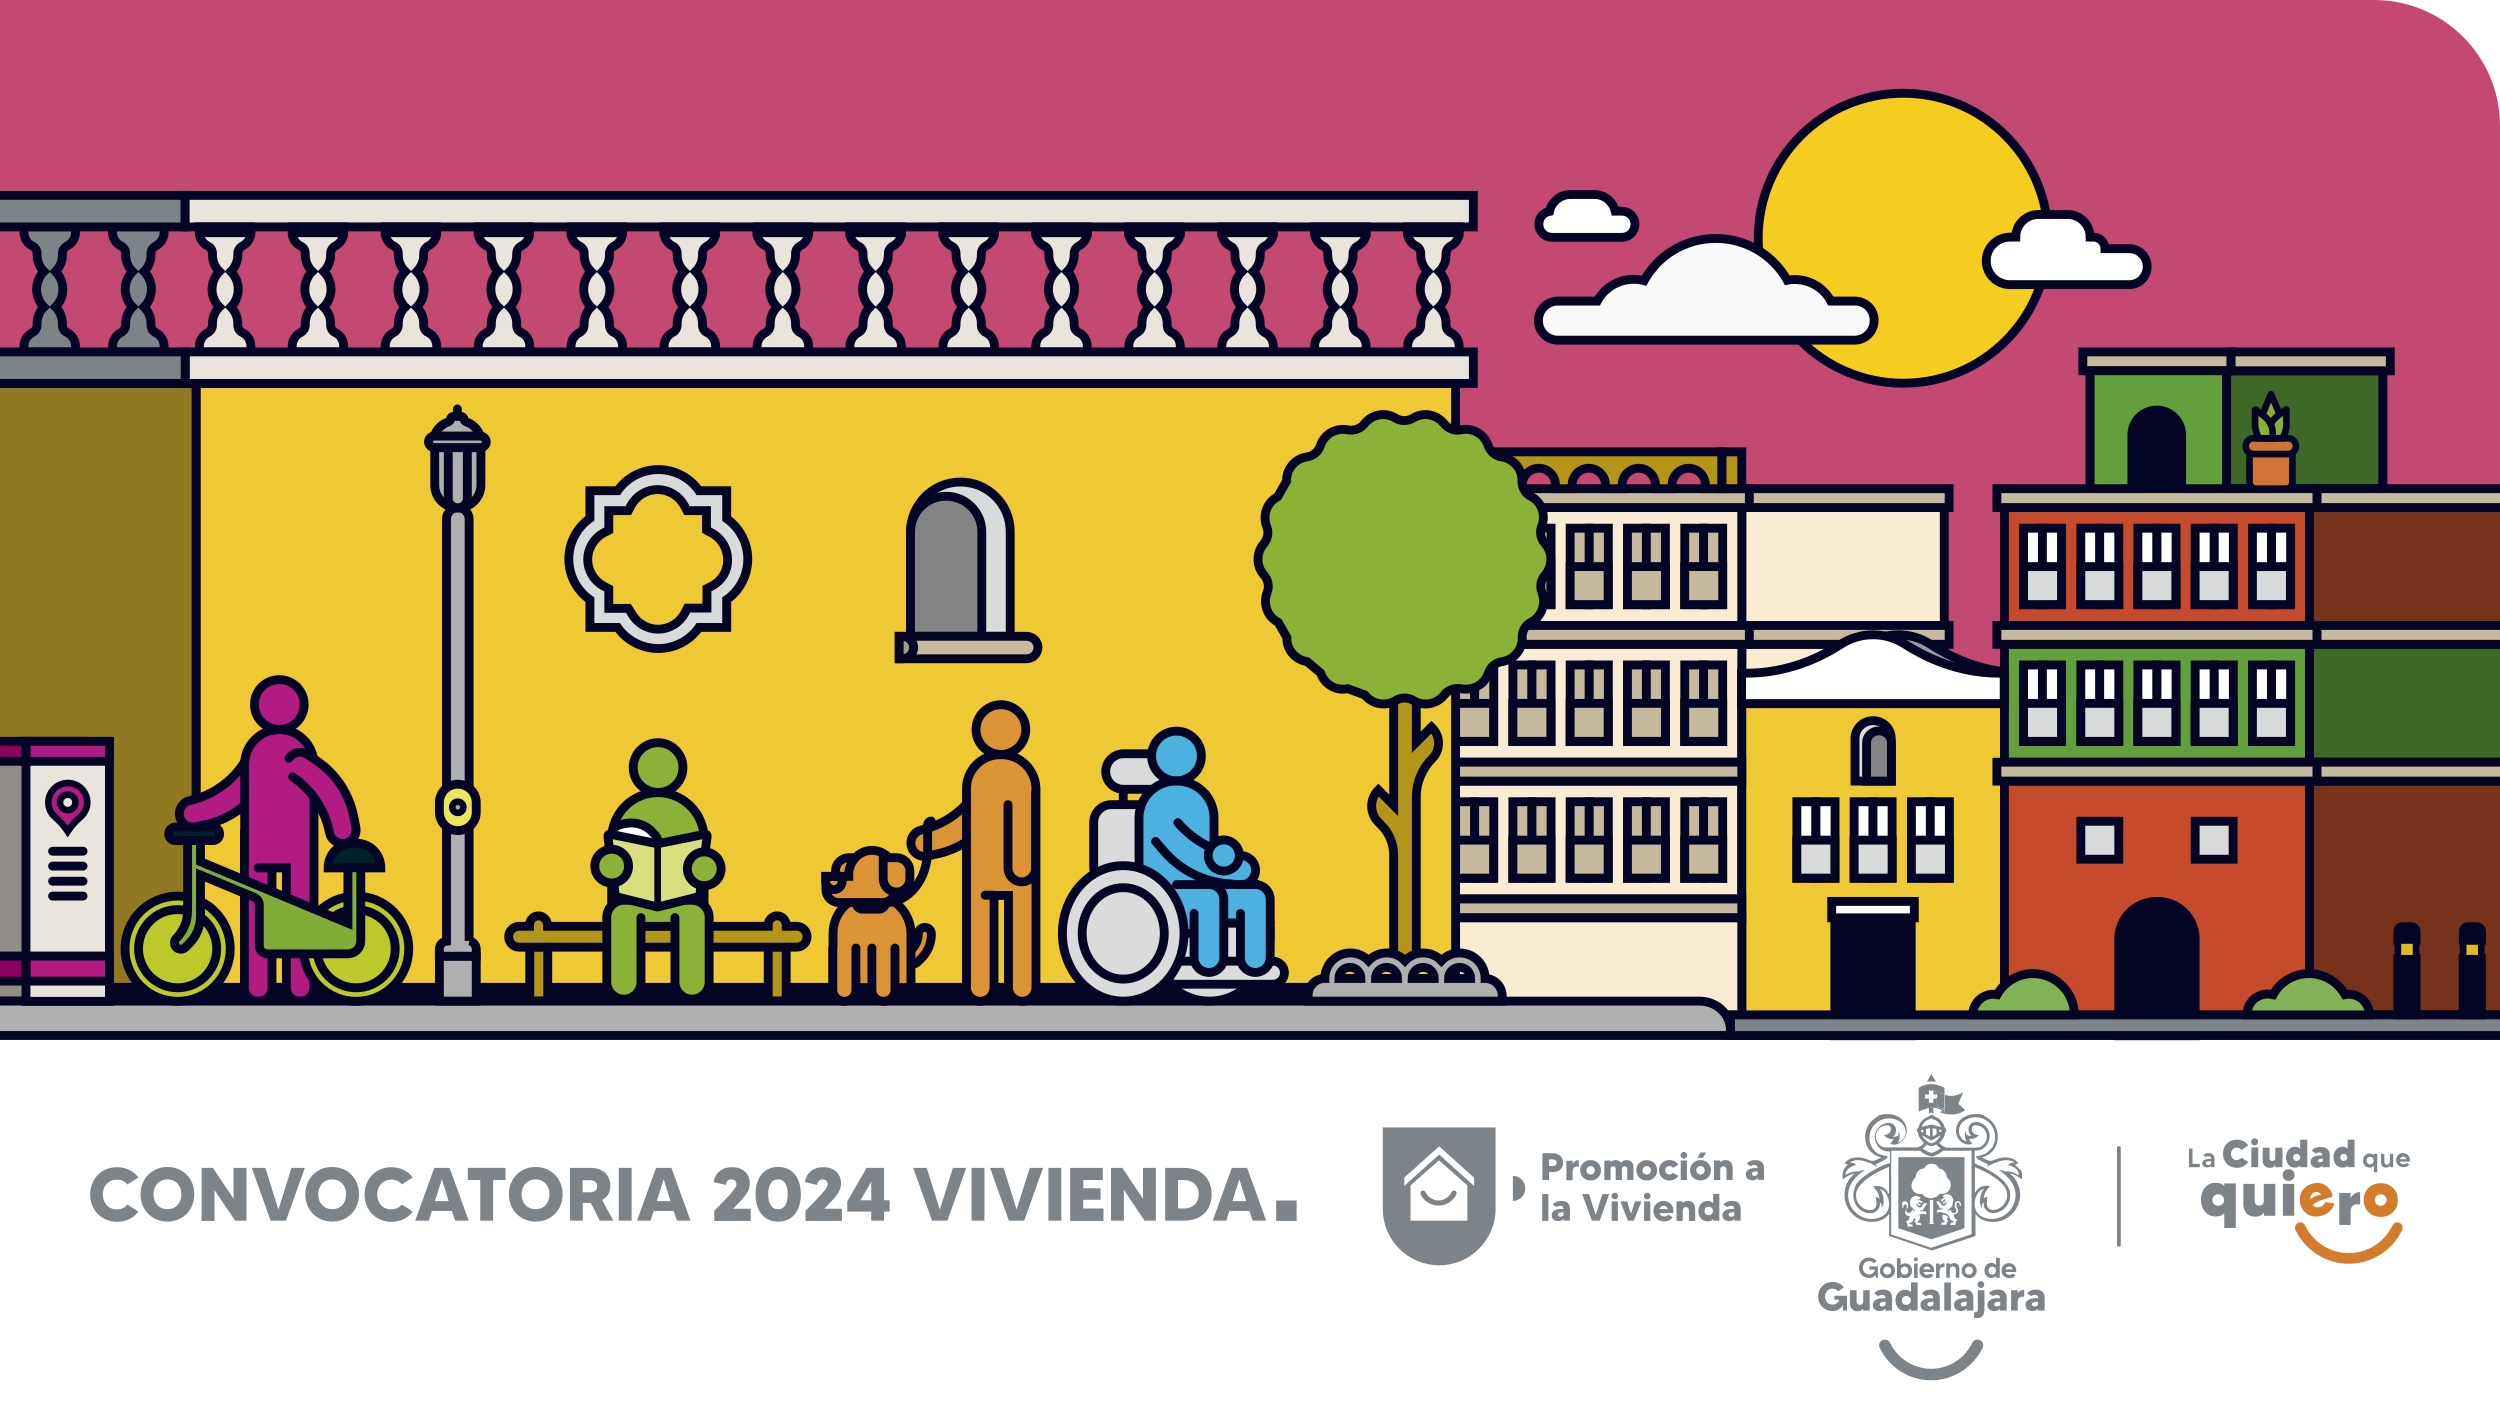 <?xml version="1.0" encoding="utf-8"?>
<!-- Generator: Adobe Illustrator 19.0.0, SVG Export Plug-In . SVG Version: 6.00 Build 0)  -->
<svg version="1.1" id="Capa_1" xmlns="http://www.w3.org/2000/svg" xmlns:xlink="http://www.w3.org/1999/xlink" x="0px" y="0px"
	 viewBox="0 0 1126 639" style="enable-background:new 0 0 1126 639;" xml:space="preserve">
<style type="text/css">
	.st0{fill:#FFFFFF;}
	.st1{fill:#C34872;}
	.st2{fill:#040525;stroke:#040525;stroke-width:4;stroke-miterlimit:10;}
	.st3{fill:#F8ECD2;stroke:#040525;stroke-width:4;stroke-miterlimit:10;}
	.st4{fill:#C5BA9E;stroke:#040525;stroke-width:4;stroke-miterlimit:10;}
	.st5{fill:#9A999E;stroke:#040525;stroke-width:4;stroke-miterlimit:10;}
	.st6{fill:#3E6827;stroke:#040525;stroke-width:4;stroke-miterlimit:10;}
	.st7{fill:#63A03C;stroke:#040525;stroke-width:4;stroke-miterlimit:10;}
	.st8{fill:#EEC934;stroke:#040525;stroke-width:4;stroke-miterlimit:10;}
	.st9{fill:#FFFFFF;stroke:#040525;stroke-width:4;stroke-miterlimit:10;}
	.st10{fill:#D9DBDA;stroke:#040525;stroke-width:4;stroke-miterlimit:10;}
	.st11{fill:#C64B2C;stroke:#040525;stroke-width:4;stroke-miterlimit:10;}
	.st12{fill:#B3951A;stroke:#040525;stroke-width:4;stroke-miterlimit:10;}
	.st13{fill:#76321B;stroke:#040525;stroke-width:4;stroke-miterlimit:10;}
	.st14{fill:#7D8489;stroke:#040525;stroke-width:4;stroke-miterlimit:10;}
	.st15{fill:#88B137;stroke:#040525;stroke-width:3;stroke-miterlimit:10;}
	.st16{fill:#D07337;stroke:#040525;stroke-width:3;stroke-miterlimit:10;}
	.st17{fill:#848484;stroke:#040525;stroke-width:4;stroke-miterlimit:10;}
	.st18{fill:#83B155;stroke:#040525;stroke-width:4;stroke-miterlimit:10;}
	.st19{fill:#907921;stroke:#040525;stroke-width:4;stroke-miterlimit:10;}
	.st20{fill:#DDBB21;stroke:#040525;stroke-width:3;stroke-miterlimit:10;}
	.st21{fill:#B21B81;stroke:#040525;stroke-width:4;stroke-miterlimit:10;}
	.st22{fill:#E9E5DD;stroke:#040525;stroke-width:4;stroke-miterlimit:10;}
	.st23{fill:#918D89;stroke:#040525;stroke-width:4;stroke-miterlimit:10;}
	.st24{fill:#B21B81;stroke:#040525;stroke-width:4;stroke-linecap:round;stroke-miterlimit:10;}
	.st25{fill:#AFAFAF;stroke:#040525;stroke-width:4;stroke-miterlimit:10;}
	.st26{fill:#2D324D;stroke:#040525;stroke-width:4;stroke-miterlimit:10;}
	.st27{fill:#EBE659;stroke:#040525;stroke-width:4;stroke-miterlimit:10;}
	.st28{fill:#AFAFAF;stroke:#040525;stroke-width:3;stroke-miterlimit:10;}
	.st29{fill:#AFAFAF;stroke:#040525;stroke-width:4;stroke-linecap:round;stroke-miterlimit:10;}
	.st30{fill:#B21B81;stroke:#040525;stroke-width:3;stroke-miterlimit:10;}
	.st31{fill:#E9E5DD;stroke:#040525;stroke-width:4;stroke-linecap:round;stroke-miterlimit:10;}
	.st32{fill:#8D015E;stroke:#040525;stroke-width:4;stroke-miterlimit:10;}
	.st33{fill:#00202B;stroke:#040525;stroke-width:4;stroke-miterlimit:10;}
	.st34{fill:#BBC92B;stroke:#040525;stroke-width:4;stroke-miterlimit:10;}
	.st35{fill:#80AD38;stroke:#040525;stroke-width:4;stroke-miterlimit:10;}
	.st36{fill:#A69C85;stroke:#040525;stroke-width:4;stroke-miterlimit:10;}
	.st37{fill:#F5CD21;stroke:#040525;stroke-width:4;stroke-miterlimit:10;}
	.st38{fill:#8AB237;stroke:#040525;stroke-width:4;stroke-miterlimit:10;}
	.st39{fill:#F9F9FA;stroke:#040525;stroke-width:4;stroke-miterlimit:10;}
	.st40{fill:#DA9335;stroke:#040525;stroke-width:4;stroke-miterlimit:10;}
	.st41{fill:#DA9335;stroke:#040525;stroke-width:4;stroke-linecap:round;stroke-miterlimit:10;}
	.st42{fill:none;stroke:#040525;stroke-width:4;stroke-linecap:round;stroke-miterlimit:10;}
	.st43{fill:#7D8489;}
	.st44{fill:#D37C2C;}
	.st45{fill:#8AB237;stroke:#040525;stroke-width:4;stroke-linecap:round;stroke-miterlimit:10;}
	.st46{fill:#FFFFFF;stroke:#040525;stroke-width:4;stroke-linecap:round;stroke-miterlimit:10;}
	.st47{fill:#D8DF7E;stroke:#040525;stroke-width:4;stroke-linecap:round;stroke-miterlimit:10;}
	.st48{fill:#8AB237;stroke:#040525;stroke-width:3;stroke-linecap:round;stroke-miterlimit:10;}
	.st49{fill:#DBDBDB;stroke:#040525;stroke-width:4;stroke-miterlimit:10;}
	.st50{fill:none;stroke:#040525;stroke-width:4;stroke-miterlimit:10;}
	.st51{fill:#4DB1E0;stroke:#040525;stroke-width:4;stroke-miterlimit:10;}
	.st52{fill:#4DB1E0;stroke:#040525;stroke-width:4;stroke-linecap:round;stroke-miterlimit:10;}
</style>
<rect x="0" y="0" class="st0" width="1126" height="639"/>
<path id="XMLID_678_" class="st1" d="M1126,466.4H0V0h1069.3c31.3,0,56.7,25.4,56.7,56.7V466.4z"/>
<rect id="XMLID_1294_" x="941.4" y="167" class="st2" width="131.8" height="53.1"/>
<rect id="XMLID_1292_" x="784.5" y="290.2" class="st3" width="91.2" height="53.1"/>
<rect id="XMLID_1290_" x="784.5" y="228.6" class="st3" width="91.2" height="53.1"/>
<rect id="XMLID_1288_" x="781" y="281.7" class="st4" width="96.9" height="8.5"/>
<rect id="XMLID_1286_" x="781" y="220.1" class="st4" width="96.9" height="8.5"/>
<path id="XMLID_1284_" class="st5" d="M911.9,303.2c-15.1,0-29.7-4.8-42.4-13c-4.2-2.7-9.2-4.3-14.5-4.3c-5.4,0-10.3,1.6-14.5,4.3
	c-12.7,8.2-27.3,13-42.4,13h-2.3v13.7h118.3v-13.7H911.9z"/>
<rect id="XMLID_785_" x="1002.9" y="167" class="st6" width="70.3" height="53.1"/>
<rect id="XMLID_762_" x="938.1" y="158.5" class="st4" width="66.8" height="8.5"/>
<rect id="XMLID_760_" x="1004.9" y="158.5" class="st4" width="71.7" height="8.5"/>
<path id="XMLID_677_" class="st7" d="M941.4,167v61.6h18.8v-32.7c0-6.2,5-11.2,11.2-11.2c6.2,0,11.2,5,11.2,11.2v32.7h20.2V167
	H941.4z"/>
<rect id="XMLID_675_" x="647.1" y="351.8" class="st3" width="137.4" height="53.1"/>
<rect id="XMLID_673_" x="647.1" y="290.2" class="st3" width="137.4" height="53.1"/>
<rect id="XMLID_671_" x="647.1" y="228.6" class="st3" width="137.4" height="53.1"/>
<polygon id="XMLID_669_" class="st8" points="801.4,316.9 784.5,316.9 784.5,466.4 902.8,466.4 902.8,316.9 885.9,316.9 "/>
<rect id="XMLID_667_" x="809.3" y="361.1" class="st9" width="8.6" height="34.5"/>
<rect id="XMLID_665_" x="817.9" y="361.1" class="st9" width="8.6" height="34.5"/>
<rect id="XMLID_663_" x="835.1" y="361.1" class="st9" width="8.6" height="34.5"/>
<rect id="XMLID_661_" x="843.6" y="361.1" class="st9" width="8.6" height="34.5"/>
<rect id="XMLID_659_" x="860.9" y="361.1" class="st9" width="8.6" height="34.5"/>
<rect id="XMLID_657_" x="869.4" y="361.1" class="st9" width="8.6" height="34.5"/>
<rect id="XMLID_655_" x="809.3" y="378.4" class="st10" width="17.1" height="17.1"/>
<rect id="XMLID_653_" x="835.1" y="378.4" class="st10" width="17.1" height="17.1"/>
<rect id="XMLID_651_" x="860.9" y="378.4" class="st10" width="17.1" height="17.1"/>
<rect id="XMLID_649_" x="902.8" y="290.2" class="st7" width="137.4" height="53.1"/>
<rect id="XMLID_647_" x="902.8" y="228.6" class="st11" width="137.4" height="53.1"/>
<rect id="XMLID_645_" x="911.4" y="237.9" class="st9" width="8.6" height="34.5"/>
<rect id="XMLID_643_" x="919.9" y="237.9" class="st9" width="8.6" height="34.5"/>
<rect id="XMLID_641_" x="937.2" y="237.9" class="st9" width="8.6" height="34.5"/>
<rect id="XMLID_639_" x="945.7" y="237.9" class="st9" width="8.6" height="34.5"/>
<rect id="XMLID_637_" x="962.9" y="237.9" class="st9" width="8.6" height="34.5"/>
<rect id="XMLID_635_" x="971.5" y="237.9" class="st9" width="8.6" height="34.5"/>
<rect id="XMLID_633_" x="988.7" y="237.9" class="st9" width="8.6" height="34.5"/>
<rect id="XMLID_631_" x="997.3" y="237.9" class="st9" width="8.6" height="34.5"/>
<rect id="XMLID_629_" x="1014.5" y="237.9" class="st9" width="8.6" height="34.5"/>
<rect id="XMLID_627_" x="1023.1" y="237.9" class="st9" width="8.6" height="34.5"/>
<rect id="XMLID_625_" x="911.4" y="299.5" class="st9" width="8.6" height="34.5"/>
<rect id="XMLID_623_" x="919.9" y="299.5" class="st9" width="8.6" height="34.5"/>
<rect id="XMLID_621_" x="937.2" y="299.5" class="st9" width="8.6" height="34.5"/>
<rect id="XMLID_619_" x="945.7" y="299.5" class="st9" width="8.6" height="34.5"/>
<rect id="XMLID_617_" x="962.9" y="299.5" class="st9" width="8.6" height="34.5"/>
<rect id="XMLID_615_" x="971.5" y="299.5" class="st9" width="8.6" height="34.5"/>
<rect id="XMLID_613_" x="988.7" y="299.5" class="st9" width="8.6" height="34.5"/>
<rect id="XMLID_611_" x="997.3" y="299.5" class="st9" width="8.6" height="34.5"/>
<rect id="XMLID_609_" x="1014.5" y="299.5" class="st9" width="8.6" height="34.5"/>
<rect id="XMLID_607_" x="1023.1" y="299.5" class="st9" width="8.6" height="34.5"/>
<rect id="XMLID_605_" x="911.4" y="255.2" class="st10" width="17.1" height="17.1"/>
<rect id="XMLID_603_" x="937.2" y="255.2" class="st10" width="17.1" height="17.1"/>
<rect id="XMLID_601_" x="962.9" y="255.2" class="st10" width="17.1" height="17.1"/>
<rect id="XMLID_599_" x="988.7" y="255.2" class="st10" width="17.1" height="17.1"/>
<rect id="XMLID_597_" x="911.4" y="316.8" class="st10" width="17.1" height="17.1"/>
<rect id="XMLID_595_" x="962.9" y="316.8" class="st10" width="17.1" height="17.1"/>
<rect id="XMLID_593_" x="1014.5" y="316.8" class="st10" width="17.1" height="17.1"/>
<rect id="XMLID_591_" x="1014.5" y="255.2" class="st10" width="17.1" height="17.1"/>
<rect id="XMLID_589_" x="643.6" y="281.7" class="st4" width="144.3" height="8.5"/>
<rect id="XMLID_587_" x="643.6" y="404.9" class="st4" width="140.9" height="8.5"/>
<rect id="XMLID_585_" x="643.6" y="343.3" class="st4" width="140.9" height="8.5"/>
<rect id="XMLID_583_" x="655.6" y="299.5" class="st4" width="8.6" height="34.5"/>
<rect id="XMLID_581_" x="664.2" y="299.5" class="st4" width="8.6" height="34.5"/>
<rect id="XMLID_579_" x="681.4" y="299.5" class="st4" width="8.6" height="34.5"/>
<rect id="XMLID_577_" x="690" y="299.5" class="st4" width="8.6" height="34.5"/>
<rect id="XMLID_575_" x="707.2" y="299.5" class="st4" width="8.6" height="34.5"/>
<rect id="XMLID_573_" x="715.8" y="299.5" class="st4" width="8.6" height="34.5"/>
<rect id="XMLID_571_" x="733" y="299.5" class="st4" width="8.6" height="34.5"/>
<rect id="XMLID_569_" x="741.5" y="299.5" class="st4" width="8.6" height="34.5"/>
<rect id="XMLID_567_" x="758.8" y="299.5" class="st4" width="8.6" height="34.5"/>
<rect id="XMLID_565_" x="767.3" y="299.5" class="st4" width="8.6" height="34.5"/>
<rect id="XMLID_543_" x="655.6" y="316.8" class="st4" width="17.1" height="17.1"/>
<rect id="XMLID_541_" x="681.4" y="316.8" class="st4" width="17.1" height="17.1"/>
<rect id="XMLID_539_" x="707.2" y="316.8" class="st4" width="17.1" height="17.1"/>
<rect id="XMLID_537_" x="733" y="316.8" class="st4" width="17.1" height="17.1"/>
<rect id="XMLID_535_" x="758.8" y="316.8" class="st4" width="17.1" height="17.1"/>
<rect id="XMLID_91_" x="655.6" y="361.1" class="st4" width="8.6" height="34.5"/>
<rect id="XMLID_90_" x="664.2" y="361.1" class="st4" width="8.6" height="34.5"/>
<rect id="XMLID_89_" x="681.4" y="361.1" class="st4" width="8.6" height="34.5"/>
<rect id="XMLID_88_" x="690" y="361.1" class="st4" width="8.6" height="34.5"/>
<rect id="XMLID_87_" x="707.2" y="361.1" class="st4" width="8.6" height="34.5"/>
<rect id="XMLID_86_" x="715.8" y="361.1" class="st4" width="8.6" height="34.5"/>
<rect id="XMLID_85_" x="733" y="361.1" class="st4" width="8.6" height="34.5"/>
<rect id="XMLID_84_" x="741.5" y="361.1" class="st4" width="8.6" height="34.5"/>
<rect id="XMLID_83_" x="758.8" y="361.1" class="st4" width="8.6" height="34.5"/>
<rect id="XMLID_82_" x="767.3" y="361.1" class="st4" width="8.6" height="34.5"/>
<rect id="XMLID_81_" x="655.6" y="378.4" class="st4" width="17.1" height="17.1"/>
<rect id="XMLID_79_" x="681.4" y="378.4" class="st4" width="17.1" height="17.1"/>
<rect id="XMLID_78_" x="707.2" y="378.4" class="st4" width="17.1" height="17.1"/>
<rect id="XMLID_69_" x="733" y="378.4" class="st4" width="17.1" height="17.1"/>
<rect id="XMLID_1_" x="758.8" y="378.4" class="st4" width="17.1" height="17.1"/>
<rect id="XMLID_533_" x="643.6" y="220.1" class="st4" width="144.3" height="8.5"/>
<rect id="XMLID_531_" x="655.6" y="237.9" class="st9" width="8.6" height="34.5"/>
<rect id="XMLID_529_" x="664.2" y="237.9" class="st9" width="8.6" height="34.5"/>
<rect id="XMLID_527_" x="681.4" y="237.9" class="st9" width="8.6" height="34.5"/>
<rect id="XMLID_525_" x="690" y="237.9" class="st4" width="8.6" height="34.5"/>
<rect id="XMLID_523_" x="707.2" y="237.9" class="st4" width="8.6" height="34.5"/>
<rect id="XMLID_521_" x="715.8" y="237.9" class="st4" width="8.6" height="34.5"/>
<rect id="XMLID_519_" x="733" y="237.9" class="st4" width="8.6" height="34.5"/>
<rect id="XMLID_517_" x="741.5" y="237.9" class="st4" width="8.6" height="34.5"/>
<rect id="XMLID_515_" x="758.8" y="237.9" class="st4" width="8.6" height="34.5"/>
<rect id="XMLID_513_" x="767.3" y="237.9" class="st4" width="8.6" height="34.5"/>
<rect id="XMLID_511_" x="655.6" y="255.2" class="st10" width="17.1" height="17.1"/>
<rect id="XMLID_509_" x="681.4" y="255.2" class="st4" width="17.1" height="17.1"/>
<rect id="XMLID_507_" x="707.2" y="255.2" class="st4" width="17.1" height="17.1"/>
<rect id="XMLID_505_" x="733" y="255.2" class="st4" width="17.1" height="17.1"/>
<rect id="XMLID_503_" x="758.8" y="255.2" class="st4" width="17.1" height="17.1"/>
<path id="XMLID_491_" class="st12" d="M768.1,203.5h-15h-7.5h-15h-7.5h-15h-7.5h-15h-7.5h-15h-7.5v7.4v9.2h7.5v-1.7
	c0-4.1,3.4-7.5,7.5-7.5c4.1,0,7.5,3.4,7.5,7.5v1.7h7.5v-1.7c0-4.1,3.4-7.5,7.5-7.5c4.1,0,7.5,3.4,7.5,7.5v1.7h7.5v-1.7
	c0-4.1,3.4-7.5,7.5-7.5c4.1,0,7.5,3.4,7.5,7.5v1.7h7.5v-1.7c0-4.1,3.4-7.5,7.5-7.5s7.5,3.4,7.5,7.5v1.7h7.5v-1.7
	c0-4.1,3.4-7.5,7.5-7.5s7.5,3.4,7.5,7.5v1.7h7.5v-9.2v-7.4H768.1z"/>
<rect id="XMLID_489_" x="902.8" y="351.8" class="st11" width="137.4" height="105.4"/>
<polyline id="XMLID_59_" class="st13" points="1126,351.8 1040.2,351.8 1040.2,457.1 1126,457.1 "/>
<polyline id="XMLID_57_" class="st6" points="1126,290.2 1040.2,290.2 1040.2,343.3 1126,343.3 "/>
<polyline id="XMLID_6_" class="st13" points="1126,228.6 1040.2,228.6 1040.2,281.7 1126,281.7 "/>
<rect id="XMLID_481_" x="647.1" y="413.4" class="st3" width="137.4" height="43.8"/>
<rect id="XMLID_479_" x="826.4" y="413.4" class="st2" width="34.4" height="53.1"/>
<path id="XMLID_477_" class="st2" d="M971.8,406h-0.6c-9.3,0-16.9,7.6-16.9,16.9v43.6h34.4v-43.6C988.7,413.5,981.2,406,971.8,406"
	/>
<rect id="XMLID_475_" x="825" y="406" class="st9" width="37.2" height="7.4"/>
<path id="XMLID_473_" class="st9" d="M900.5,303.2c-15.1,0-29.7-4.8-42.4-13c-4.2-2.7-9.2-4.3-14.5-4.3c-5.4,0-10.3,1.6-14.5,4.3
	c-12.7,8.2-27.3,13-42.4,13h-2.3v13.7h118.3v-13.7H900.5z"/>
<polyline id="XMLID_65_" class="st14" points="1126,457.1 779.4,457.1 779.4,466.4 1126,466.4 "/>
<rect id="XMLID_467_" x="937.2" y="316.8" class="st10" width="17.1" height="17.1"/>
<rect id="XMLID_465_" x="988.7" y="316.8" class="st10" width="17.1" height="17.1"/>
<rect id="XMLID_463_" x="937.2" y="369.9" class="st10" width="17.1" height="17.1"/>
<rect id="XMLID_461_" x="988.7" y="369.9" class="st10" width="17.1" height="17.1"/>
<rect id="XMLID_459_" x="899.4" y="343.3" class="st4" width="144.3" height="8.5"/>
<rect id="XMLID_457_" x="899.4" y="281.7" class="st4" width="144.3" height="8.5"/>
<rect id="XMLID_455_" x="899.4" y="220.1" class="st4" width="144.3" height="8.5"/>
<polyline id="XMLID_58_" class="st4" points="1126,351.8 1043.6,351.8 1043.6,343.3 1126,343.3 "/>
<polyline id="XMLID_56_" class="st4" points="1126,290.2 1043.6,290.2 1043.6,281.7 1126,281.7 "/>
<polyline id="XMLID_5_" class="st4" points="1126,228.6 1043.6,228.6 1043.6,220.1 1126,220.1 "/>
<path id="XMLID_447_" class="st15" d="M1020.4,197.3h5.5l0.5-1.1c1.4-3.5,1.4-7.3-0.1-10.7l-3.4-7.9c0-0.1-0.1-0.1-0.1,0l-3.1,7.5
	c-1.6,3.7-1.4,7.8,0.4,11.5L1020.4,197.3z"/>
<path id="XMLID_445_" class="st16" d="M1032.4,200.9h-19.2v16.4c0,1.5,1.2,2.8,2.8,2.8h13.7c1.5,0,2.8-1.2,2.8-2.8V200.9z"/>
<path id="XMLID_443_" class="st16" d="M1030.6,204.5H1015c-2,0-3.5-1.6-3.5-3.5v-0.1c0-2,1.6-3.5,3.5-3.5h15.6c2,0,3.5,1.6,3.5,3.5
	v0.1C1034.1,202.9,1032.5,204.5,1030.6,204.5"/>
<path id="XMLID_441_" class="st15" d="M1021.9,197.3v-2.5c0-2.9,1.5-5.7,4.2-7.7l3.6-2.7c0,0,0.1,0,0.1,0.1v7c0,1-0.2,2-0.5,3
	l-1.1,2.9H1021.9z"/>
<path id="XMLID_439_" class="st15" d="M1023.6,197.3v-2.5c0-2.9-1.5-5.7-4.2-7.7l-3.6-2.7c0,0-0.1,0-0.1,0.1v7c0,1,0.2,2,0.5,3
	l1.1,2.9H1023.6z"/>
<path id="XMLID_435_" class="st10" d="M851.8,351.8h-16.3v-19.2c0-4.4,3.6-8,8-8h0.3c4.4,0,8,3.6,8,8V351.8z"/>
<path id="XMLID_433_" class="st17" d="M851.8,351.8h-11.1v-17.2c0-3,2.4-5.4,5.5-5.4h0.2c3,0,5.5,2.4,5.5,5.4V351.8z"/>
<rect id="XMLID_431_" x="775.6" y="203.5" class="st12" width="8.9" height="16.6"/>
<path id="XMLID_429_" class="st18" d="M1057.9,447.8c-0.6,0-1.1,0.1-1.7,0.2c-3.2-5.6-9.2-9.5-16.2-9.5c-7,0-13.1,3.8-16.2,9.5
	c-0.8-0.2-1.5-0.3-2.4-0.3c-5.2,0-9.4,4.2-9.4,9.4h9.4h9.4h17.8h10h8.6C1067.2,452,1063,447.8,1057.9,447.8"/>
<path id="XMLID_427_" class="st18" d="M915.7,438.5c-6.9,0-13,3.8-16.2,9.5c-0.5-0.1-1.1-0.2-1.7-0.2c-5.1,0-9.3,4.2-9.3,9.3h8.6h10
	h27.2C934.3,446.9,925.9,438.5,915.7,438.5"/>
<polygon id="XMLID_417_" class="st8" points="655.6,172.7 88.3,172.7 88.3,450.9 655.6,450.9 655.6,440.9 "/>
<polyline id="XMLID_62_" class="st19" points="0,450.9 88.3,450.9 88.3,172.7 0,172.7 "/>
<rect id="XMLID_413_" x="1080" y="431.6" class="st2" width="8.2" height="25.5"/>
<rect id="XMLID_411_" x="1109.4" y="431.6" class="st2" width="8.2" height="25.5"/>
<path id="XMLID_409_" class="st2" d="M1086.1,417.4h-4.1c-1.1,0-2,0.9-2,2v4.1h8.2v-4.1C1088.1,418.3,1087.2,417.4,1086.1,417.4"/>
<rect id="XMLID_407_" x="1080" y="423.6" class="st20" width="8.2" height="8"/>
<rect id="XMLID_405_" x="1109.4" y="423.6" class="st20" width="8.2" height="8"/>
<polyline id="XMLID_63_" class="st2" points="0,444.7 655.6,444.7 655.6,450.9 0,450.9 "/>
<path id="XMLID_397_" class="st2" d="M1115.6,417.4h-4.1c-1.1,0-2,0.9-2,2v4.1h8.2v-4.1C1117.6,418.3,1116.7,417.4,1115.6,417.4"/>
<path id="XMLID_395_" class="st21" d="M116.2,451h0.2c3.4,0,6.1-2.7,6.1-6.1v-69.4h-12.4v69.4C110.1,448.3,112.9,451,116.2,451"/>
<path id="XMLID_393_" class="st22" d="M148.9,114.2c0-1.4,0.8-2.7,2.1-3.4c2.3-1.2,3.8-3.5,3.8-6.1v-2.6h-11.6h-11.6v2.6
	c0,2.6,1.5,5,3.8,6.1c1.3,0.6,2.1,1.9,2.1,3.4v0.7c0,2.8,1.1,5.4,3.1,7.4c-2.1,2.1-3.3,5-3.3,8c0,3,1.2,5.9,3.3,8
	c-2,2-3.1,4.6-3.1,7.4v0.7c0,1.4-0.8,2.7-2.1,3.4c-2.3,1.2-3.8,3.5-3.8,6.1v2.6h11.6h11.6v-2.6c0-2.6-1.5-5-3.8-6.1
	c-1.3-0.6-2.1-1.9-2.1-3.4v-0.7c0-2.8-1.1-5.4-3.1-7.4c2.1-2.1,3.3-5,3.3-8c0-3-1.2-5.9-3.3-8c2-2,3.1-4.6,3.1-7.4V114.2z"/>
<path id="XMLID_391_" class="st22" d="M107.1,114.2c0-1.4,0.8-2.7,2.1-3.4c2.3-1.2,3.8-3.5,3.8-6.1v-2.6h-11.6H89.8v2.6
	c0,2.6,1.5,5,3.8,6.1c1.3,0.6,2.1,1.9,2.1,3.4v0.7c0,2.8,1.1,5.4,3.1,7.4c-2.1,2.1-3.3,5-3.3,8c0,3,1.2,5.9,3.3,8
	c-2,2-3.1,4.6-3.1,7.4v0.7c0,1.4-0.8,2.7-2.1,3.4c-2.3,1.2-3.8,3.5-3.8,6.1v2.6h11.6h11.6v-2.6c0-2.6-1.5-5-3.8-6.1
	c-1.3-0.6-2.1-1.9-2.1-3.4v-0.7c0-2.8-1.1-5.4-3.1-7.4c2.1-2.1,3.3-5,3.3-8c0-3-1.2-5.9-3.3-8c2-2,3.1-4.6,3.1-7.4V114.2z"/>
<path id="XMLID_389_" class="st14" d="M68,114.2c0-1.4,0.8-2.7,2.1-3.4c2.3-1.2,3.8-3.5,3.8-6.1v-2.6H62.3H50.7v2.6
	c0,2.6,1.5,5,3.8,6.1c1.3,0.6,2.1,1.9,2.1,3.4v0.7c0,2.8,1.1,5.4,3.1,7.4c-2.1,2.1-3.3,5-3.3,8c0,3,1.2,5.9,3.3,8
	c-2,2-3.1,4.6-3.1,7.4v0.7c0,1.4-0.8,2.7-2.1,3.4c-2.3,1.2-3.8,3.5-3.8,6.1v2.6h11.6h11.6v-2.6c0-2.6-1.5-5-3.8-6.1
	c-1.3-0.6-2.1-1.9-2.1-3.4v-0.7c0-2.8-1.1-5.4-3.1-7.4c2.1-2.1,3.3-5,3.3-8c0-3-1.2-5.9-3.3-8c2-2,3.1-4.6,3.1-7.4V114.2z"/>
<path id="XMLID_387_" class="st14" d="M28.1,114.2c0-1.4,0.8-2.7,2.1-3.4c2.3-1.2,3.8-3.5,3.8-6.1v-2.6H22.4H10.8v2.6
	c0,2.6,1.5,5,3.8,6.1c1.3,0.6,2.1,1.9,2.1,3.4v0.7c0,2.8,1.1,5.4,3.1,7.4c-2.1,2.1-3.3,5-3.3,8c0,3,1.2,5.9,3.3,8
	c-2,2-3.1,4.6-3.1,7.4v0.7c0,1.4-0.8,2.7-2.1,3.4c-2.3,1.2-3.8,3.5-3.8,6.1v2.6h11.6h11.6v-2.6c0-2.6-1.5-5-3.8-6.1
	c-1.3-0.6-2.1-1.9-2.1-3.4v-0.7c0-2.8-1.1-5.4-3.1-7.4c2.1-2.1,3.3-5,3.3-8c0-3-1.2-5.9-3.3-8c2-2,3.1-4.6,3.1-7.4V114.2z"/>
<path id="XMLID_385_" class="st22" d="M190.8,114.2c0-1.4,0.8-2.7,2.1-3.4c2.3-1.2,3.8-3.5,3.8-6.1v-2.6h-11.6h-11.6v2.6
	c0,2.6,1.5,5,3.8,6.1c1.3,0.6,2.1,1.9,2.1,3.4v0.7c0,2.8,1.1,5.4,3.1,7.4c-2.1,2.1-3.3,5-3.3,8c0,3,1.2,5.9,3.3,8
	c-2,2-3.1,4.6-3.1,7.4v0.7c0,1.4-0.8,2.7-2.1,3.4c-2.3,1.2-3.8,3.5-3.8,6.1v2.6h11.6h11.6v-2.6c0-2.6-1.5-5-3.8-6.1
	c-1.3-0.6-2.1-1.9-2.1-3.4v-0.7c0-2.8-1.1-5.4-3.1-7.4c2.1-2.1,3.3-5,3.3-8c0-3-1.2-5.9-3.3-8c2-2,3.1-4.6,3.1-7.4V114.2z"/>
<path id="XMLID_383_" class="st22" d="M232.7,114.2c0-1.4,0.8-2.7,2.1-3.4c2.3-1.2,3.8-3.5,3.8-6.1v-2.6H227h-11.6v2.6
	c0,2.6,1.5,5,3.8,6.1c1.3,0.6,2.1,1.9,2.1,3.4v0.7c0,2.8,1.1,5.4,3.1,7.4c-2.1,2.1-3.3,5-3.3,8c0,3,1.2,5.9,3.3,8
	c-2,2-3.1,4.6-3.1,7.4v0.7c0,1.4-0.8,2.7-2.1,3.4c-2.3,1.2-3.8,3.5-3.8,6.1v2.6H227h11.6v-2.6c0-2.6-1.5-5-3.8-6.1
	c-1.3-0.6-2.1-1.9-2.1-3.4v-0.7c0-2.8-1.1-5.4-3.1-7.4c2.1-2.1,3.3-5,3.3-8c0-3-1.2-5.9-3.3-8c2-2,3.1-4.6,3.1-7.4V114.2z"/>
<path id="XMLID_381_" class="st22" d="M274.5,114.2c0-1.4,0.8-2.7,2.1-3.4c2.3-1.2,3.8-3.5,3.8-6.1v-2.6h-11.6h-11.6v2.6
	c0,2.6,1.5,5,3.8,6.1c1.3,0.6,2.1,1.9,2.1,3.4v0.7c0,2.8,1.1,5.4,3.1,7.4c-2.1,2.1-3.3,5-3.3,8c0,3,1.2,5.9,3.3,8
	c-2,2-3.1,4.6-3.1,7.4v0.7c0,1.4-0.8,2.7-2.1,3.4c-2.3,1.2-3.8,3.5-3.8,6.1v2.6h11.6h11.6v-2.6c0-2.6-1.5-5-3.8-6.1
	c-1.3-0.6-2.1-1.9-2.1-3.4v-0.7c0-2.8-1.1-5.4-3.1-7.4c2.1-2.1,3.3-5,3.3-8c0-3-1.2-5.9-3.3-8c2-2,3.1-4.6,3.1-7.4V114.2z"/>
<path id="XMLID_379_" class="st22" d="M316.4,114.2c0-1.4,0.8-2.7,2.1-3.4c2.3-1.2,3.8-3.5,3.8-6.1v-2.6h-11.6h-11.6v2.6
	c0,2.6,1.5,5,3.8,6.1c1.3,0.6,2.1,1.9,2.1,3.4v0.7c0,2.8,1.1,5.4,3.1,7.4c-2.1,2.1-3.3,5-3.3,8c0,3,1.2,5.9,3.3,8
	c-2,2-3.1,4.6-3.1,7.4v0.7c0,1.4-0.8,2.7-2.1,3.4c-2.3,1.2-3.8,3.5-3.8,6.1v2.6h11.6h11.6v-2.6c0-2.6-1.5-5-3.8-6.1
	c-1.3-0.6-2.1-1.9-2.1-3.4v-0.7c0-2.8-1.1-5.4-3.1-7.4c2.1-2.1,3.3-5,3.3-8c0-3-1.2-5.9-3.3-8c2-2,3.1-4.6,3.1-7.4V114.2z"/>
<path id="XMLID_377_" class="st22" d="M358.3,114.2c0-1.4,0.8-2.7,2.1-3.4c2.3-1.2,3.8-3.5,3.8-6.1v-2.6h-11.6H341v2.6
	c0,2.6,1.5,5,3.8,6.1c1.3,0.6,2.1,1.9,2.1,3.4v0.7c0,2.8,1.1,5.4,3.1,7.4c-2.1,2.1-3.3,5-3.3,8c0,3,1.2,5.9,3.3,8
	c-2,2-3.1,4.6-3.1,7.4v0.7c0,1.4-0.8,2.7-2.1,3.4c-2.3,1.2-3.8,3.5-3.8,6.1v2.6h11.6h11.6v-2.6c0-2.6-1.5-5-3.8-6.1
	c-1.3-0.6-2.1-1.9-2.1-3.4v-0.7c0-2.8-1.1-5.4-3.1-7.4c2.1-2.1,3.3-5,3.3-8c0-3-1.2-5.9-3.3-8c2-2,3.1-4.6,3.1-7.4V114.2z"/>
<path id="XMLID_375_" class="st22" d="M400.1,114.2c0-1.4,0.8-2.7,2.1-3.4c2.3-1.2,3.8-3.5,3.8-6.1v-2.6h-11.6h-11.6v2.6
	c0,2.6,1.5,5,3.8,6.1c1.3,0.6,2.1,1.9,2.1,3.4v0.7c0,2.8,1.1,5.4,3.1,7.4c-2.1,2.1-3.3,5-3.3,8c0,3,1.2,5.9,3.3,8
	c-2,2-3.1,4.6-3.1,7.4v0.7c0,1.4-0.8,2.7-2.1,3.4c-2.3,1.2-3.8,3.5-3.8,6.1v2.6h11.6H406v-2.6c0-2.6-1.5-5-3.8-6.1
	c-1.3-0.6-2.1-1.9-2.1-3.4v-0.7c0-2.8-1.1-5.4-3.1-7.4c2.1-2.1,3.3-5,3.3-8c0-3-1.2-5.9-3.3-8c2-2,3.1-4.6,3.1-7.4V114.2z"/>
<path id="XMLID_373_" class="st22" d="M442,114.2c0-1.4,0.8-2.7,2.1-3.4c2.3-1.2,3.8-3.5,3.8-6.1v-2.6h-11.6h-11.6v2.6
	c0,2.6,1.5,5,3.8,6.1c1.3,0.6,2.1,1.9,2.1,3.4v0.7c0,2.8,1.1,5.4,3.1,7.4c-2.1,2.1-3.3,5-3.3,8c0,3,1.2,5.9,3.3,8
	c-2,2-3.1,4.6-3.1,7.4v0.7c0,1.4-0.8,2.7-2.1,3.4c-2.3,1.2-3.8,3.5-3.8,6.1v2.6h11.6h11.6v-2.6c0-2.6-1.5-5-3.8-6.1
	c-1.3-0.6-2.1-1.9-2.1-3.4v-0.7c0-2.8-1.1-5.4-3.1-7.4c2.1-2.1,3.3-5,3.3-8c0-3-1.2-5.9-3.3-8c2-2,3.1-4.6,3.1-7.4V114.2z"/>
<path id="XMLID_371_" class="st22" d="M483.8,114.2c0-1.4,0.8-2.7,2.1-3.4c2.3-1.2,3.8-3.5,3.8-6.1v-2.6h-11.6h-11.6v2.6
	c0,2.6,1.5,5,3.8,6.1c1.3,0.6,2.1,1.9,2.1,3.4v0.7c0,2.8,1.1,5.4,3.1,7.4c-2.1,2.1-3.3,5-3.3,8c0,3,1.2,5.9,3.3,8
	c-2,2-3.1,4.6-3.1,7.4v0.7c0,1.4-0.8,2.7-2.1,3.4c-2.3,1.2-3.8,3.5-3.8,6.1v2.6h11.6h11.6v-2.6c0-2.6-1.5-5-3.8-6.1
	c-1.3-0.6-2.1-1.9-2.1-3.4v-0.7c0-2.8-1.1-5.4-3.1-7.4c2.1-2.1,3.3-5,3.3-8c0-3-1.2-5.9-3.3-8c2-2,3.1-4.6,3.1-7.4V114.2z"/>
<path id="XMLID_369_" class="st22" d="M525.7,114.2c0-1.4,0.8-2.7,2.1-3.4c2.3-1.2,3.8-3.5,3.8-6.1v-2.6H520h-11.6v2.6
	c0,2.6,1.5,5,3.8,6.1c1.3,0.6,2.1,1.9,2.1,3.4v0.7c0,2.8,1.1,5.4,3.1,7.4c-2.1,2.1-3.3,5-3.3,8c0,3,1.2,5.9,3.3,8
	c-2,2-3.1,4.6-3.1,7.4v0.7c0,1.4-0.8,2.7-2.1,3.4c-2.3,1.2-3.8,3.5-3.8,6.1v2.6H520h11.6v-2.6c0-2.6-1.5-5-3.8-6.1
	c-1.3-0.6-2.1-1.9-2.1-3.4v-0.7c0-2.8-1.1-5.4-3.1-7.4c2.1-2.1,3.3-5,3.3-8c0-3-1.2-5.9-3.3-8c2-2,3.1-4.6,3.1-7.4V114.2z"/>
<path id="XMLID_367_" class="st22" d="M567.6,114.2c0-1.4,0.8-2.7,2.1-3.4c2.3-1.2,3.8-3.5,3.8-6.1v-2.6h-11.6h-11.6v2.6
	c0,2.6,1.5,5,3.8,6.1c1.3,0.6,2.1,1.9,2.1,3.4v0.7c0,2.8,1.1,5.4,3.1,7.4c-2.1,2.1-3.3,5-3.3,8c0,3,1.2,5.9,3.3,8
	c-2,2-3.1,4.6-3.1,7.4v0.7c0,1.4-0.8,2.7-2.1,3.4c-2.3,1.2-3.8,3.5-3.8,6.1v2.6h11.6h11.6v-2.6c0-2.6-1.5-5-3.8-6.1
	c-1.3-0.6-2.1-1.9-2.1-3.4v-0.7c0-2.8-1.1-5.4-3.1-7.4c2.1-2.1,3.3-5,3.3-8c0-3-1.2-5.9-3.3-8c2-2,3.1-4.6,3.1-7.4V114.2z"/>
<path id="XMLID_365_" class="st22" d="M609.4,114.2c0-1.4,0.8-2.7,2.1-3.4c2.3-1.2,3.8-3.5,3.8-6.1v-2.6h-11.6h-11.6v2.6
	c0,2.6,1.5,5,3.8,6.1c1.3,0.6,2.1,1.9,2.1,3.4v0.7c0,2.8,1.1,5.4,3.1,7.4c-2.1,2.1-3.3,5-3.3,8c0,3,1.2,5.9,3.3,8
	c-2,2-3.1,4.6-3.1,7.4v0.7c0,1.4-0.8,2.7-2.1,3.4c-2.3,1.2-3.8,3.5-3.8,6.1v2.6h11.6h11.6v-2.6c0-2.6-1.5-5-3.8-6.1
	c-1.3-0.6-2.1-1.9-2.1-3.4v-0.7c0-2.8-1.1-5.4-3.1-7.4c2.1-2.1,3.3-5,3.3-8c0-3-1.2-5.9-3.3-8c2-2,3.1-4.6,3.1-7.4V114.2z"/>
<path id="XMLID_363_" class="st22" d="M651.3,114.2c0-1.4,0.8-2.7,2.1-3.4c2.3-1.2,3.8-3.5,3.8-6.1v-2.6h-11.6H634v2.6
	c0,2.6,1.5,5,3.8,6.1c1.3,0.6,2.1,1.9,2.1,3.4v0.7c0,2.8,1.1,5.4,3.1,7.4c-2.1,2.1-3.3,5-3.3,8c0,3,1.2,5.9,3.3,8
	c-2,2-3.1,4.6-3.1,7.4v0.7c0,1.4-0.8,2.7-2.1,3.4c-2.3,1.2-3.8,3.5-3.8,6.1v2.6h11.6h11.6v-2.6c0-2.6-1.5-5-3.8-6.1
	c-1.3-0.6-2.1-1.9-2.1-3.4v-0.7c0-2.8-1.1-5.4-3.1-7.4c2.1-2.1,3.3-5,3.3-8c0-3-1.2-5.9-3.3-8c2-2,3.1-4.6,3.1-7.4V114.2z"/>
<rect id="XMLID_361_" x="83.4" y="158.5" class="st22" width="580.2" height="14.2"/>
<polyline id="XMLID_61_" class="st14" points="0,158.5 83.4,158.5 83.4,172.7 0,172.7 "/>
<polyline id="XMLID_60_" class="st14" points="0,88 83.4,88 83.4,102.2 0,102.2 "/>
<rect id="XMLID_355_" x="83.4" y="88" class="st22" width="580.2" height="14.2"/>
<line id="XMLID_353_" class="st22" x1="11.8" y1="342.9" x2="49.3" y2="342.9"/>
<polyline id="XMLID_77_" class="st23" points="0,333.9 37.6,333.9 37.6,450.9 0,450.9 "/>
<path id="XMLID_66_" class="st24" d="M137,317.3c0,6.2-5,11.2-11.2,11.2c-6.2,0-11.2-5-11.2-11.2c0-6.2,5-11.2,11.2-11.2
	C132,306.1,137,311.1,137,317.3"/>
<rect id="XMLID_347_" x="238.6" y="426.5" class="st12" width="8.1" height="24.4"/>
<rect id="XMLID_345_" x="346" y="426.5" class="st12" width="8.1" height="24.4"/>
<path id="XMLID_343_" class="st12" d="M354.1,417.2v-0.5c0-2.2-1.7-4.1-3.9-4.2c-2.3-0.1-4.2,1.8-4.2,4v0.7h-99.4v-0.5
	c0-2.2-1.7-4.1-3.9-4.2c-2.3-0.1-4.2,1.8-4.2,4v0.7h-4.7c-2.6,0-4.7,2.1-4.7,4.7c0,2.6,2.1,4.7,4.7,4.7h4.7h8.1H346h8.1h4.7
	c2.6,0,4.7-2.1,4.7-4.7c0-2.6-2.1-4.7-4.7-4.7H354.1z"/>
<path id="XMLID_339_" class="st10" d="M327.6,233.8l-0.3-0.2V221h-12.5l-0.2-0.3c-4.2-5.8-11-9.2-18.1-9.2s-13.9,3.4-18.1,9.2
	l-0.2,0.3h-12.5v12.5l-0.3,0.2c-5.8,4.2-9.2,11-9.2,18.1c0,7.1,3.4,13.9,9.2,18.1l0.3,0.2v12.5h12.5l0.2,0.3
	c4.2,5.8,11,9.2,18.1,9.2c7.1,0,13.9-3.4,18.1-9.2l0.2-0.3h12.5v-12.5l0.3-0.2c5.8-4.2,9.2-11,9.2-18.1
	C336.8,244.7,333.3,238,327.6,233.8 M320.7,263.9L320.7,263.9l-2.3,1.2v8.8h-8.8l-1.2,2.3c-2.4,4.4-7,7.2-12,7.2s-9.6-2.8-12-7.2
	L283,274h-8.8v-8.8l-2.3-1.2c-4.4-2.4-7.2-7-7.2-12c0-5,2.8-9.6,7.2-12l2.3-1.2v-8.8h8.8l1.2-2.3c2.4-4.4,7-7.2,12-7.2
	s9.6,2.8,12,7.2l1.2,2.3h8.8v8.8l2.3,1.2c4.4,2.4,7.2,7,7.2,12C327.9,256.9,325.2,261.5,320.7,263.9"/>
<path id="XMLID_333_" class="st21" d="M110.1,343.3L110.1,343.3c-5.6,8.8-14.5,15-24.6,17.3c-3.3,0.7-5.3,4-4.6,7.2
	c0.7,3.3,4,5.3,7.2,4.6l4.9-1.1c10.2-2.3,19-8.5,24.6-17.3l2.7-4.2c1.8-2.8,1-6.6-1.9-8.3S111.9,340.5,110.1,343.3"/>
<path id="XMLID_331_" class="st24" d="M116.3,390.9H129v53.9c0,3.4,2.8,6.2,6.2,6.2s6.2-2.8,6.2-6.2V344.2c0-8.6-7-15.6-15.6-15.6
	c-8.6,0-15.6,7-15.6,15.6v45.6"/>
<path id="XMLID_329_" class="st24" d="M131.8,349.9L131.8,349.9c8.6,5.8,14.6,14.9,16.6,25.1c0.6,3.3,3.8,5.4,7.1,4.8
	c3.3-0.6,5.4-3.8,4.8-7.1l-1-4.9c-2-10.2-8-19.3-16.6-25.1l-4.2-2.8c-2.8-1.9-6.5-1.1-8.4,1.6"/>
<path id="XMLID_64_" class="st25" d="M0,466.4h779.4V464c0-7.2-6.2-13.1-13.9-13.1H0"/>
<rect id="XMLID_313_" x="89.8" y="102.2" class="st26" width="23.1" height="2.6"/>
<rect id="XMLID_312_" x="131.7" y="102.2" class="st26" width="23.1" height="2.6"/>
<rect id="XMLID_311_" x="173.5" y="102.2" class="st26" width="23.1" height="2.6"/>
<rect id="XMLID_310_" x="215.4" y="102.2" class="st26" width="23.1" height="2.6"/>
<rect id="XMLID_309_" x="257.3" y="102.2" class="st26" width="23.1" height="2.6"/>
<rect id="XMLID_308_" x="299.1" y="102.2" class="st26" width="23.1" height="2.6"/>
<rect id="XMLID_307_" x="341" y="102.2" class="st26" width="23.1" height="2.6"/>
<rect id="XMLID_306_" x="382.8" y="102.2" class="st26" width="23.1" height="2.6"/>
<rect id="XMLID_305_" x="424.7" y="102.2" class="st26" width="23.1" height="2.6"/>
<rect id="XMLID_304_" x="466.6" y="102.2" class="st26" width="23.1" height="2.6"/>
<rect id="XMLID_303_" x="508.4" y="102.2" class="st26" width="23.1" height="2.6"/>
<rect id="XMLID_302_" x="550.3" y="102.2" class="st26" width="23.1" height="2.6"/>
<rect id="XMLID_301_" x="592.2" y="102.2" class="st26" width="23.1" height="2.6"/>
<rect id="XMLID_300_" x="634" y="102.2" class="st26" width="23.1" height="2.6"/>
<rect id="XMLID_298_" x="197.9" y="430.6" class="st25" width="16.6" height="20.3"/>
<path id="XMLID_92_" class="st25" d="M211.3,423.8V233.8c0-2.8-2.3-5.1-5.1-5.1l0,0c-2.8,0-5.1,2.3-5.1,5.1v190.1
	c-1.8,0.2-3.2,1.7-3.2,3.6v3.2h16.6v-3.2C214.5,425.6,213.1,424,211.3,423.8"/>
<path id="XMLID_292_" class="st27" d="M206.2,374.1L206.2,374.1c-4.6,0-8.3-3.7-8.3-8.3v-4.3c0-4.6,3.7-8.3,8.3-8.3
	c4.6,0,8.3,3.7,8.3,8.3v4.3C214.5,370.4,210.8,374.1,206.2,374.1"/>
<path id="XMLID_290_" class="st28" d="M208.7,363.6c0,1.4-1.1,2.5-2.5,2.5c-1.4,0-2.5-1.1-2.5-2.5c0-1.4,1.1-2.5,2.5-2.5
	C207.6,361.1,208.7,362.2,208.7,363.6"/>
<path id="XMLID_288_" class="st25" d="M206.4,228.7H206c-5.7,0-10.2-4.6-10.2-10.2v-16.9h20.8v16.9
	C216.6,224.1,212,228.7,206.4,228.7"/>
<path id="XMLID_286_" class="st25" d="M201.9,201.5v22.9c0,2.4,1.9,4.3,4.3,4.3c2.4,0,4.3-1.9,4.3-4.3v-22.9H201.9z"/>
<path id="XMLID_284_" class="st25" d="M202.9,188.8L202.9,188.8c0,0.5-0.4,1-1,1.2c-3.8,1.4-6.5,4.6-6.5,8.4h21.1
	c0-3.8-2.7-7-6.5-8.4c-0.6-0.2-1-0.7-1-1.2c0-0.7-0.7-1.3-1.5-1.3h-3.2C203.6,187.5,202.9,188.1,202.9,188.8"/>
<path id="XMLID_282_" class="st25" d="M216.4,196.4h-20.8c-1.4,0-2.6,1.2-2.6,2.6c0,1.4,1.2,2.6,2.6,2.6h20.8c1.4,0,2.6-1.1,2.6-2.6
	C219,197.6,217.8,196.4,216.4,196.4"/>
<line id="XMLID_280_" class="st29" x1="206" y1="187.5" x2="206" y2="184.2"/>
<rect id="XMLID_261_" x="11.7" y="333.9" class="st22" width="37.6" height="117.1"/>
<rect id="XMLID_259_" x="11.7" y="430.6" class="st21" width="37.6" height="11.3"/>
<path id="XMLID_255_" class="st30" d="M39.3,361.4c0-4.9-4.1-8.9-9-8.7c-4.5,0.1-8.2,3.7-8.5,8.2c-0.2,2.8,1,5.4,3,7.1
	c1.9,1.7,3.7,3.5,5.1,5.6l0.6,0.9l0.9-1.3c1.3-1.9,3-3.6,4.7-5.1C38,366.5,39.3,364.1,39.3,361.4 M30.5,364.9
	c-1.9,0-3.5-1.6-3.5-3.5c0-1.9,1.6-3.5,3.5-3.5c1.9,0,3.5,1.6,3.5,3.5C34,363.3,32.4,364.9,30.5,364.9"/>
<line id="XMLID_251_" class="st31" x1="23.7" y1="383.4" x2="37.4" y2="383.4"/>
<line id="XMLID_249_" class="st31" x1="23.7" y1="390.1" x2="37.4" y2="390.1"/>
<line id="XMLID_247_" class="st31" x1="23.7" y1="396.9" x2="37.4" y2="396.9"/>
<line id="XMLID_245_" class="st31" x1="23.7" y1="403.6" x2="37.4" y2="403.6"/>
<rect id="XMLID_243_" x="11.7" y="333.9" class="st21" width="37.6" height="9"/>
<polyline id="XMLID_80_" class="st32" points="0,441.9 11.7,441.9 11.7,430.6 0,430.6 "/>
<polyline id="XMLID_76_" class="st32" points="0,342.9 11.7,342.9 11.7,333.9 0,333.9 "/>
<path id="XMLID_229_" class="st33" d="M76,375.6v-0.1c0-1.7,1.3-3,3-3h16.9c1.7,0,3,1.3,3,3v0.1c0,1.7-1.3,3-3,3H78.9
	C77.3,378.6,76,377.3,76,375.6"/>
<path id="XMLID_227_" class="st34" d="M56.3,427.3c0,13.1,10.6,23.7,23.7,23.7c13.1,0,23.7-10.6,23.7-23.7
	c0-13.1-10.6-23.7-23.7-23.7C66.9,403.6,56.3,414.2,56.3,427.3"/>
<path id="XMLID_225_" class="st34" d="M136.7,427.3c0,13.1,10.6,23.7,23.7,23.7c13.1,0,23.7-10.6,23.7-23.7
	c0-13.1-10.6-23.7-23.7-23.7C147.3,403.6,136.7,414.2,136.7,427.3"/>
<path id="XMLID_223_" class="st34" d="M62.4,427.3c0,9.7,7.9,17.6,17.6,17.6c9.7,0,17.6-7.9,17.6-17.6c0-9.7-7.9-17.6-17.6-17.6
	C70.2,409.7,62.4,417.6,62.4,427.3"/>
<path id="XMLID_221_" class="st34" d="M142.8,427.3c0,9.7,7.9,17.6,17.6,17.6s17.6-7.9,17.6-17.6c0-9.7-7.9-17.6-17.6-17.6
	S142.8,417.6,142.8,427.3"/>
<path id="XMLID_219_" class="st33" d="M171.4,390.9h-23.6v-0.2c0-6,4.9-10.9,10.9-10.9h1.9c6,0,10.9,4.9,10.9,10.9V390.9z"/>
<path id="XMLID_217_" class="st35" d="M156.7,390.9v24.9l-66.4-27.7v-9.5h-5.7h-0.1v31.6c0,4.6-1.8,9.1-5.1,12.4
	c-1.1,1.1-1.1,3,0,4.1c1.1,1.1,3,1.1,4.1,0l1.7-1.7c3.3-3.3,5.1-7.7,5.1-12.4v-18.5l24.3,10.1c1.3,0.6,2.2,1.9,2.2,3.3v18.5
	c0,2,1.6,3.6,3.6,3.6h36.3c3.2,0,5.8-2.6,5.8-5.8v-8.1v-24.9H156.7z"/>
<path id="XMLID_74_" class="st10" d="M432.6,217.1L432.6,217.1c-12.4,0-22.5,10.1-22.5,22.5v47h44.9v-47
	C455.1,227.2,445,217.1,432.6,217.1z"/>
<path id="XMLID_73_" class="st17" d="M426.1,223.5L426.1,223.5c-8.9,0-16,7.2-16,16v47.1h32.1v-47.1
	C442.2,230.7,435,223.5,426.1,223.5z"/>
<path id="XMLID_72_" class="st4" d="M462.4,286.6H405v10.1h57.4c2.8,0,5.1-2.3,5.1-5.1v0C467.5,288.9,465.2,286.6,462.4,286.6z"/>
<path id="XMLID_71_" class="st36" d="M406.4,286.6H405v10.1h1.4c2.8,0,5.1-2.3,5.1-5.1v0C411.5,288.9,409.2,286.6,406.4,286.6z"/>
<circle id="XMLID_70_" class="st37" cx="857.2" cy="107.3" r="65.3"/>
<g>
	<path id="XMLID_276_" class="st12" d="M637.9,292.9v41.4l6.8-6.8l0.3,0.3c3.9,3.8,3.9,10,0.1,13.8l0,0c-4.6,4.6-7.2,10.8-7.2,17.3
		v3.8v22.5v5.9v42.3h-10.2v-42.3v-5.9c0-5.1-2-10.1-5.7-13.7l-1.2-1.2c-4-4-4-10.5,0-14.5l0,0l6.9,6.9v-0.1v-3.8v-68"/>
	<path id="XMLID_269_" class="st25" d="M668.9,440.7c0-6.3-5.1-11.5-11.5-11.5c-3.2,0-6.1,1.3-8.2,3.5c-2.1-2.2-5-3.5-8.2-3.5
		s-6.1,1.3-8.2,3.5c-2.1-2.2-5-3.5-8.2-3.5c-3.2,0-6.1,1.3-8.2,3.5c-2.1-2.2-5-3.5-8.2-3.5c-6.3,0-11.5,5.1-11.5,11.5l0,0
		c-4.2,0-7.5,3.4-7.5,7.5v2.7h87.4v-2.7C676.4,444.1,673.1,440.7,668.9,440.7L668.9,440.7z M603,440.7c0-2.8,2.2-5,5-5
		c2.8,0,5,2.2,5,5H603z M619.5,440.7c0-2.8,2.2-5,5-5s5,2.2,5,5H619.5z M636,440.7c0-2.8,2.2-5,5-5s5,2.2,5,5H636z M652.4,440.7
		c0-2.8,2.2-5,5-5c2.8,0,5,2.2,5,5H652.4z"/>
	<path id="XMLID_278_" class="st38" d="M698.5,251.9c0-2.7-1-5.2-2.7-7.1c-1.9-2.2-2.5-5.2-1.4-7.9c0.9-2.3,1-5,0.1-7.6
		c-0.9-2.6-2.8-4.6-5.1-5.8c-2.5-1.3-4-4-3.9-6.8c0.1-2.5-0.7-5.1-2.5-7.2c-1.8-2.1-4.1-3.3-6.6-3.7c-2.9-0.4-5.2-2.4-6.1-5.1
		c-0.8-2.4-2.4-4.5-4.8-5.9c-2.3-1.4-5-1.7-7.5-1.2c-2.9,0.6-5.7-0.5-7.6-2.8c-1.6-2-3.8-3.4-6.5-3.9c-2.7-0.5-5.3,0.1-7.4,1.4
		c-2.5,1.5-5.6,1.5-8,0c-2.1-1.3-4.8-1.9-7.4-1.4c-2.7,0.5-4.9,1.9-6.5,3.9c-1.8,2.3-4.7,3.3-7.6,2.8c-2.5-0.5-5.1-0.1-7.5,1.2
		c-2.4,1.4-4,3.5-4.8,5.9c-0.9,2.7-3.2,4.7-6.1,5.1c-2.5,0.4-4.9,1.6-6.6,3.7c-1.8,2.1-2.6,4.7-2.5,7.2c-1.5,2.5-2.6,4.4-4,7
		c-2.3,1.2-4.1,3.2-5.1,5.8c-0.9,2.6-0.8,5.3,0.1,7.6c1.1,2.7,0.5,5.6-1.3,7.8c-1.6,1.9-2.6,4.3-2.6,7c0,2.7,1,5.2,2.7,7.1
		c1.9,2.2,2.5,5.2,1.4,7.9c-0.9,2.3-1,5-0.1,7.6c0.9,2.6,2.8,4.6,5.1,5.8c1.4,2.5,2.5,4.4,3.9,6.8c-0.1,2.5,0.7,5.1,2.5,7.2
		c1.8,2.1,4.1,3.3,6.6,3.7c2.2,1.9,3.9,3.2,6.1,5.1c0.8,2.4,2.4,4.5,4.8,5.9c2.3,1.4,5,1.7,7.5,1.2c2.7,1,4.8,1.8,7.6,2.8
		c1.6,2,3.8,3.4,6.5,3.9c2.7,0.5,5.3-0.1,7.4-1.4c2.5-1.5,5.6-1.5,8,0c2.1,1.3,4.8,1.9,7.4,1.4c2.7-0.5,4.9-1.9,6.5-3.9
		c1.8-2.3,4.7-3.3,7.6-2.8c2.5,0.5,5.1,0.1,7.5-1.2c2.4-1.4,4-3.5,4.8-5.9c0.9-2.7,3.2-4.7,6.1-5.1c2.5-0.4,4.9-1.6,6.6-3.7
		c1.8-2.1,2.6-4.7,2.5-7.2c-0.1-2.9,1.4-5.5,3.9-6.8c2.3-1.2,4.1-3.2,5.1-5.8c0.9-2.5,0.8-5.2-0.1-7.6c-1.1-2.7-0.5-5.7,1.4-7.9
		C697.5,257.1,698.5,254.6,698.5,251.9"/>
</g>
<path id="XMLID_420_" class="st39" d="M835.4,135.6h-10.8c-3.1-5.8-9.2-9.7-16.3-9.7c-1.1,0-2.3,0.1-3.3,0.3
	c-6.3-11.2-18.4-18.8-32.2-18.8c-13.9,0-26,7.6-32.3,19c-1.5-0.4-3.1-0.6-4.7-0.6c-7.1,0-13.3,4-16.4,9.8h-17.7
	c-4.9,0-8.8,3.9-8.8,8.8c0,4.9,3.9,8.8,8.8,8.8h133.6c4.9,0,8.8-4,8.8-8.8C844.2,139.5,840.3,135.6,835.4,135.6z"/>
<path id="XMLID_2_" class="st9" d="M931.2,96.6c5.6,0,10.2,4.5,10.2,10.2h1.5c2.8,0,5.2,2.3,5.2,5.2l0,0H959c4.5,0,8.1,3.6,8.1,8.1
	s-3.6,8.1-8.1,8.1h-11.1h-14.2h-28.4c-5.9,0-10.7-4.8-10.7-10.7c0-5.9,4.8-10.7,10.7-10.7h2.6c0-5.6,4.5-10.2,10.2-10.2H931.2z"/>
<path class="st9" d="M730.5,95.1h-3c-1-4.3-4.8-7.5-9.4-7.5h-10.8c-4.6,0-8.5,3.3-9.4,7.6c-2.8,0.5-4.8,2.9-4.8,5.8
	c0,3.3,2.6,5.9,5.9,5.9h8.4H718h12.5c3.3,0,5.9-2.6,5.9-5.9S733.7,95.1,730.5,95.1z"/>
<path id="XMLID_67_" class="st38" d="M307.6,345.7c0,6.2-5,11.2-11.2,11.2c-6.2,0-11.2-5-11.2-11.2s5-11.2,11.2-11.2
	C302.5,334.5,307.6,339.5,307.6,345.7"/>
<g>
	<path id="XMLID_3_" class="st40" d="M439.6,356.5L439.6,356.5c-5.6,8.8-14.5,15-24.6,17.3c-3.3,0.7-5.3,4-4.6,7.2
		c0.7,3.3,4,5.3,7.2,4.6l4.9-1.1c10.2-2.3,19-8.5,24.6-17.3l2.7-4.2c1.8-2.8,1-6.6-1.9-8.3C445.2,352.9,441.4,353.7,439.6,356.5"/>
	<g>
		<path class="st41" d="M419.5,420.7c0,4.1-1.6,8-4.5,10.9l-1.7,1.7c-1.2,1.2-3.1,1.2-4.2,0c-1.2-1.2-1.2-3.1,0-4.2l1.7-1.7
			c1.8-1.8,2.8-4.2,2.8-6.7c0-1.7,1.3-3,3-3S419.5,419.1,419.5,420.7z"/>
	</g>
	<path class="st40" d="M392.7,403L392.7,403c9.7,0,17.6,7.9,17.6,17.6v24.2h-35.1v-24.2C375.1,410.9,383,403,392.7,403z"/>
	<path class="st41" d="M375.1,427v18.8c0,2.9,2.3,5.2,5.2,5.2l0,0c2.9,0,5.2-2.3,5.2-5.2V427"/>
	<path class="st41" d="M403.1,427v18.8c0,2.9-2.3,5.2-5.2,5.2l0,0c-2.9,0-5.2-2.3-5.2-5.2V427"/>
	<path class="st40" d="M395.9,409.5h-7.4c-1.6,0-2.9-1.3-2.9-2.9l0,0h13.3l0,0C398.8,408.2,397.5,409.5,395.9,409.5z"/>
	<path class="st40" d="M382.3,401.8L382.3,401.8c3.3,0,6-2.7,6-6v-9.5h-6c-3.3,0-6,2.7-6,6v3.5C376.4,399.1,379,401.8,382.3,401.8z"
		/>
	<path class="st40" d="M392.5,383c-5.6,0.1-10.2,5.1-10.2,10.7v1h-10.3v5.9c0,3.3,2.6,5.9,5.9,5.9h19.6c3.1,0,5.6-2.5,5.6-5.6v-7.6
		C403.1,387.6,398.3,382.9,392.5,383z"/>
	<path class="st40" d="M403.8,401.8L403.8,401.8c-3.3,0-6-2.7-6-6v-9.5h6c3.3,0,6,2.7,6,6v3.5C409.8,399.1,407.1,401.8,403.8,401.8z
		"/>
	<path class="st40" d="M375.6,400.7L375.6,400.7c-2,0-3.7-1.7-3.7-3.7v-2.2h7.4v2.2C379.3,399,377.7,400.7,375.6,400.7z"/>
	<path id="XMLID_4_" class="st40" d="M462,328.6c0,6.2-5,11.2-11.2,11.2c-6.2,0-11.2-5-11.2-11.2c0-6.2,5-11.2,11.2-11.2
		C457,317.4,462,322.4,462,328.6"/>
	<path class="st40" d="M451.1,339.9h-0.5c-8.5,0-15.3,6.9-15.3,15.3v39.5v8.6v41.5c0,3.4,2.8,6.2,6.2,6.2l0,0c3.4,0,6.2-2.8,6.2-6.2
		v-41.5h6.5v41.5c0,3.4,2.8,6.2,6.2,6.2h0c3.4,0,6.2-2.8,6.2-6.2v-41.5v-8.6v-39.5C466.4,346.7,459.5,339.9,451.1,339.9z"/>
	<line class="st42" x1="447.6" y1="403.2" x2="443.7" y2="403.2"/>
	<path class="st41" d="M454,362.4v28.6c0,3.4,2.8,6.2,6.2,6.2h0c3.4,0,6.2-2.8,6.2-6.2v-33.9"/>
	<path class="st42" d="M398.8,406.6L398.8,406.6c10.5,0,19-10.6,19-23.7v-11.4c0-0.9,0.7-1.7,1.6-1.7l0,0"/>
</g>
<g>
	<g id="XMLID_7_">
		<path id="XMLID_55_" class="st43" d="M681.4,529.6v11.3c3.1,0,5.6-2.5,5.6-5.6C687,532.1,684.5,529.6,681.4,529.6z"/>
		<path id="XMLID_52_" class="st43" d="M703.2,540.9c-1.7,0-3,0.6-3.9,1.6l1.8,1.2c0.3-0.3,0.9-0.6,1.7-0.6c1,0,1.4,0.6,1.4,1.4v0
			h-1c-0.6,0-4.3,0-4.3,2.9c0,2.1,1.8,2.6,3,2.6c0.9,0,1.9-0.4,2.4-1v0.8h2.8v-5.4C707,542.3,706,540.9,703.2,540.9z M704.2,547.4
			c-0.2,0.3-0.8,0.6-1.4,0.6c-0.6,0-1.1-0.2-1.1-0.9c0-0.9,0.9-1.1,2.3-1.1h0.2V547.4z"/>
		<path id="XMLID_49_" class="st43" d="M704,523.7c0-2.6-1.8-4.3-4.8-4.3h-4.5v12.1h3v-3.6h1.6C701.9,527.9,704,526.6,704,523.7z
			 M697.7,522.2h1.6c1.1,0,1.8,0.6,1.8,1.5c0,1.1-0.7,1.5-1.8,1.5h-1.6V522.2z"/>
		<path id="XMLID_48_" class="st43" d="M708.3,524.1v-1.3h-2.8v8.8h2.8V528c0-1.5,0.3-2.9,2.8-2.5v-3
			C710,522.5,708.9,523.1,708.3,524.1z"/>
		<path id="XMLID_45_" class="st43" d="M716.4,531.7c2.7,0,4.7-2,4.7-4.6c0-2.6-2-4.6-4.7-4.6c-2.7,0-4.7,2-4.7,4.6
			C711.7,529.7,713.7,531.7,716.4,531.7z M716.4,525.2c1.1,0,1.9,0.9,1.9,1.9c0,1-0.7,1.9-1.9,1.9c-1.1,0-1.9-0.8-1.9-1.9
			C714.6,526.1,715.3,525.2,716.4,525.2z"/>
		<path id="XMLID_44_" class="st43" d="M727.7,526.5v5h2.8v-5c0-1,0.7-1.2,1.2-1.2c0.4,0,1.2,0.2,1.2,1.2v5h2.8v-5.8
			c0-1.8-1-3.2-3.1-3.2c-1.2,0-2,0.5-2.5,1.2c-0.5-0.7-1.3-1.2-2.5-1.2c-1,0-1.7,0.4-2.2,0.9v-0.7h-2.8v8.8h2.8v-5
			c0-1,0.7-1.2,1.2-1.2C727,525.3,727.7,525.5,727.7,526.5z"/>
		<path id="XMLID_41_" class="st43" d="M741.7,531.7c2.7,0,4.7-2,4.7-4.6c0-2.6-2-4.6-4.7-4.6c-2.7,0-4.7,2-4.7,4.6
			C737,529.7,738.9,531.7,741.7,531.7z M741.7,525.2c1.1,0,1.9,0.9,1.9,1.9c0,1-0.7,1.9-1.9,1.9c-1.1,0-1.9-0.8-1.9-1.9
			C739.8,526.1,740.6,525.2,741.7,525.2z"/>
		<path id="XMLID_40_" class="st43" d="M751.9,531.7c1.7,0,3.2-0.8,4-2.1l-2.4-1.4c-0.3,0.5-0.9,0.8-1.6,0.8c-1.1,0-1.9-0.8-1.9-1.9
			c0-1,0.7-1.9,1.9-1.9c0.7,0,1.2,0.3,1.6,0.8l2.4-1.4c-0.8-1.3-2.2-2.1-4-2.1c-2.7,0-4.7,2-4.7,4.6
			C747.2,529.7,749.2,531.7,751.9,531.7z"/>
		<path id="XMLID_39_" class="st43" d="M758.4,521.8c0.8,0,1.5-0.7,1.5-1.5c0-0.8-0.7-1.5-1.5-1.5c-0.8,0-1.5,0.7-1.5,1.5
			C757,521.1,757.6,521.8,758.4,521.8z"/>
		<rect id="XMLID_38_" x="757" y="522.7" class="st43" width="2.8" height="8.8"/>
		<path id="XMLID_35_" class="st43" d="M765.9,531.7c2.7,0,4.7-2,4.7-4.6c0-2.6-2-4.6-4.7-4.6c-2.7,0-4.7,2-4.7,4.6
			C761.2,529.7,763.2,531.7,765.9,531.7z M765.9,525.2c1.1,0,1.9,0.9,1.9,1.9c0,1-0.7,1.9-1.9,1.9c-1.1,0-1.9-0.8-1.9-1.9
			C764,526.1,764.8,525.2,765.9,525.2z"/>
		<polygon id="XMLID_34_" class="st43" points="768.5,519.1 765.8,519.1 764.6,521.5 766.9,521.5 		"/>
		<path id="XMLID_33_" class="st43" d="M777.6,526.8v4.7h2.8V526c0-1.8-1-3.5-3.2-3.5c-1.1,0-1.9,0.4-2.4,1v-0.8H772v8.8h2.8v-4.7
			c0-1,0.6-1.5,1.4-1.5C776.9,525.3,777.6,525.8,777.6,526.8z"/>
		<path id="XMLID_30_" class="st43" d="M790.6,522.5c-1.7,0-3,0.6-3.9,1.6l1.8,1.2c0.3-0.3,0.9-0.6,1.7-0.6c1,0,1.4,0.6,1.4,1.4v0
			h-1c-0.6,0-4.3,0-4.3,2.9c0,2.1,1.8,2.6,3,2.6c0.9,0,1.9-0.4,2.4-1v0.8h2.8V526C794.4,523.9,793.4,522.5,790.6,522.5z M791.6,529
			c-0.2,0.3-0.8,0.6-1.4,0.6c-0.6,0-1.1-0.2-1.1-0.9c0-0.9,0.9-1.1,2.3-1.1h0.2V529z"/>
		<rect id="XMLID_29_" x="694.6" y="537.8" class="st43" width="2.8" height="12.1"/>
		<polygon id="XMLID_28_" class="st43" points="718.7,547.3 715.7,537.8 712.6,537.8 717,549.8 720.5,549.8 724.8,537.8 
			721.7,537.8 		"/>
		<path id="XMLID_27_" class="st43" d="M727.3,537.2c-0.8,0-1.5,0.7-1.5,1.5c0,0.8,0.7,1.5,1.5,1.5c0.8,0,1.5-0.7,1.5-1.5
			C728.8,537.8,728.1,537.2,727.3,537.2z"/>
		<rect id="XMLID_26_" x="725.9" y="541.1" class="st43" width="2.8" height="8.8"/>
		<polygon id="XMLID_25_" class="st43" points="734.6,546.7 732.8,541.1 729.8,541.1 733.2,549.8 735.9,549.8 739.3,541.1 
			736.4,541.1 		"/>
		<rect id="XMLID_24_" x="740.5" y="541.1" class="st43" width="2.8" height="8.8"/>
		<path id="XMLID_23_" class="st43" d="M741.9,537.2c-0.8,0-1.5,0.7-1.5,1.5c0,0.8,0.7,1.5,1.5,1.5c0.8,0,1.5-0.7,1.5-1.5
			C743.3,537.8,742.7,537.2,741.9,537.2z"/>
		<path id="XMLID_20_" class="st43" d="M749.2,540.9c-2.5,0-4.5,2-4.5,4.6c0,2.7,2,4.6,4.9,4.6c1.7,0,3.1-0.8,3.8-1.8l-2-1.2
			c-0.3,0.3-0.9,0.8-1.8,0.8c-1.1,0-1.9-0.5-2.2-1.5h6.3C754,542.7,751.8,540.9,749.2,540.9z M747.4,544.6c0.3-1,1-1.5,1.9-1.5
			c1,0,1.7,0.5,1.9,1.5H747.4z"/>
		<path id="XMLID_19_" class="st43" d="M760.3,540.9c-1.1,0-1.9,0.4-2.4,1v-0.8h-2.8v8.8h2.8v-4.7c0-1,0.6-1.5,1.4-1.5
			c0.8,0,1.4,0.5,1.4,1.5v4.7h2.8v-5.5C763.5,542.6,762.5,540.9,760.3,540.9z"/>
		<path id="XMLID_16_" class="st43" d="M771.6,542c-0.5-0.6-1.3-1.1-2.5-1.1c-2.7,0-4.2,2.3-4.2,4.6c0,2.3,1.5,4.6,4.2,4.6
			c1.2,0,2-0.4,2.5-1.1v0.8h2.8v-12.1h-2.8V542z M769.6,547.3c-1.2,0-1.9-0.8-1.9-1.9c0-1.1,0.7-1.9,1.9-1.9c1.1,0,1.9,0.7,1.9,1.9
			C771.5,546.6,770.6,547.3,769.6,547.3z"/>
		<path id="XMLID_13_" class="st43" d="M780.1,540.9c-1.7,0-3,0.6-3.9,1.6l1.8,1.2c0.3-0.3,0.9-0.6,1.7-0.6c1,0,1.4,0.6,1.4,1.4v0
			h-1c-0.6,0-4.3,0-4.3,2.9c0,2.1,1.8,2.6,3,2.6c0.9,0,1.9-0.4,2.4-1v0.8h2.8v-5.4C783.9,542.3,782.9,540.9,780.1,540.9z
			 M781.1,547.4c-0.2,0.3-0.8,0.6-1.4,0.6c-0.6,0-1.1-0.2-1.1-0.9c0-0.9,0.9-1.1,2.3-1.1h0.2V547.4z"/>
		<path id="XMLID_9_" class="st43" d="M622.8,544.5c0,14,11.4,25.4,25.4,25.4c14,0,25.4-11.4,25.4-25.4v-36.7h-50.8V544.5z
			 M660.9,549.8h-25.6v-15.9l12.8-11.3l12.8,11.3V549.8z M632.5,530.4l15.7-14.1l15.7,14.1v3.7l-15.7-14.1l-15.7,14.1V530.4z"/>
		<path id="XMLID_8_" class="st43" d="M642,536.9c-0.1-0.3-0.4-0.5-0.7-0.6c-0.3-0.1-0.6-0.1-0.9,0c-0.6,0.3-0.8,1-0.6,1.6
			c1.5,3.1,4.7,5.1,8.1,5.1c3.5,0,6.6-2,8.1-5.1c0.1-0.3,0.1-0.6,0-0.9c-0.1-0.3-0.3-0.5-0.6-0.7c-0.3-0.1-0.6-0.1-0.9,0
			c-0.3,0.1-0.5,0.3-0.7,0.6c-1.1,2.3-3.5,3.8-6,3.8C645.5,540.7,643.1,539.2,642,536.9z"/>
	</g>
	<g>
		<g>
			<g>
				<g>
					<g>
						<path class="st43" d="M845.8,570.5v5h-0.9l-0.2-1.3c-0.6,0.9-1.5,1.4-2.9,1.4c-2.7,0-4.5-2-4.5-4.6s1.9-4.6,4.5-4.6
							c1.5,0,2.7,0.6,3.5,1.6l-1.4,1c-0.5-0.6-1.2-1-2.1-1c-1.8,0-2.8,1.5-2.8,3c0,1.5,1,3,2.8,3c1.6,0,2.4-0.9,2.7-2.1h-2.5v-1.5
							H845.8z"/>
						<path class="st43" d="M853.5,572.3c0,1.9-1.5,3.4-3.4,3.4c-1.9,0-3.4-1.5-3.4-3.4c0-1.9,1.5-3.4,3.4-3.4
							C852,568.9,853.5,570.4,853.5,572.3z M851.8,572.3c0-1-0.7-1.8-1.8-1.8c-1.1,0-1.7,0.8-1.7,1.8c0,1,0.7,1.8,1.7,1.8
							C851.1,574.1,851.8,573.3,851.8,572.3z"/>
						<path class="st43" d="M861.2,572.3c0,1.7-1.1,3.4-3.1,3.4c-1,0-1.7-0.4-2.1-0.9v0.8h-1.6v-8.9h1.6v3.2
							c0.4-0.5,1.1-0.9,2.1-0.9C860,568.9,861.2,570.6,861.2,572.3z M859.5,572.3c0-1-0.6-1.8-1.7-1.8c-1.1,0-1.7,0.8-1.7,1.8
							c0,1,0.6,1.8,1.7,1.8C858.9,574.1,859.5,573.3,859.5,572.3z"/>
						<path class="st43" d="M862,567.2c0-0.5,0.4-0.9,0.9-0.9c0.5,0,0.9,0.4,0.9,0.9c0,0.5-0.4,0.9-0.9,0.9
							C862.4,568.1,862,567.7,862,567.2z M862.1,569.1h1.6v6.5h-1.6V569.1z"/>
						<path class="st43" d="M871.1,572.9h-4.8c0.2,0.9,0.9,1.3,1.8,1.3c0.7,0,1.2-0.4,1.4-0.6l1.3,0.8c-0.5,0.7-1.5,1.3-2.7,1.3
							c-2.1,0-3.6-1.4-3.6-3.4c0-2,1.5-3.4,3.3-3.4C869.8,568.9,871.4,570.4,871.1,572.9z M869.5,571.7c-0.2-0.8-0.7-1.3-1.6-1.3
							c-0.8,0-1.4,0.5-1.6,1.3H869.5z"/>
						<path class="st43" d="M875.8,568.9v1.8c-1.9-0.2-2.2,1-2.2,2.2v2.7H872v-6.5h1.6v1.1C874.1,569.3,875,568.9,875.8,568.9z"/>
						<path class="st43" d="M882.5,571.6v3.9h-1.6v-3.6c0-0.8-0.3-1.5-1.3-1.5c-1,0-1.4,0.7-1.4,1.5v3.6h-1.6v-6.5h1.6v0.8
							c0.4-0.5,0.9-0.9,1.9-0.9C881.8,568.9,882.5,570.2,882.5,571.6z"/>
						<path class="st43" d="M890.3,572.3c0,1.9-1.5,3.4-3.4,3.4c-1.9,0-3.4-1.5-3.4-3.4c0-1.9,1.5-3.4,3.4-3.4
							C888.8,568.9,890.3,570.4,890.3,572.3z M888.6,572.3c0-1-0.7-1.8-1.8-1.8c-1.1,0-1.7,0.8-1.7,1.8c0,1,0.7,1.8,1.7,1.8
							C887.9,574.1,888.6,573.3,888.6,572.3z"/>
						<path class="st43" d="M900.7,566.6v8.9H899v-0.8c-0.4,0.5-1.1,0.9-2.1,0.9c-2,0-3.1-1.7-3.1-3.4c0-1.7,1.1-3.4,3.1-3.4
							c1,0,1.6,0.4,2.1,0.9v-3.2H900.7z M899,572.3c0-1-0.6-1.8-1.7-1.8c-1.1,0-1.7,0.8-1.7,1.8c0,1,0.6,1.8,1.7,1.8
							C898.3,574.1,899,573.3,899,572.3z"/>
						<path class="st43" d="M908.1,572.9h-4.8c0.2,0.9,0.9,1.3,1.8,1.3c0.7,0,1.2-0.4,1.4-0.6l1.3,0.8c-0.5,0.7-1.5,1.3-2.7,1.3
							c-2.1,0-3.6-1.4-3.6-3.4c0-2,1.5-3.4,3.3-3.4C906.8,568.9,908.4,570.4,908.1,572.9z M906.5,571.7c-0.2-0.8-0.7-1.3-1.6-1.3
							c-0.8,0-1.4,0.5-1.6,1.3H906.5z"/>
					</g>
					<g>
						<g>
							<path class="st43" d="M828.5,585.4h-2.3v-1.8h5.7v6.7h-1.9l0.1-4.9L828.5,585.4z M818.9,584c0-3.8,2.7-6.6,6.5-6.6
								c2.2,0,4,0.9,5.1,2.5l-2.6,1.7c-0.6-0.7-1.4-1.2-2.5-1.2c-2.2,0-3.4,1.8-3.4,3.6 M822,584c0,1.8,1.1,3.6,3.4,3.6
								c2.1,0,2.9-1.7,3.2-2.6l1.6,0.2l0.7,0.6c-0.5,1.4-1.6,4.7-5.5,4.7c-3.8,0-6.5-2.8-6.5-6.6"/>
						</g>
						<path class="st43" d="M842.1,581.1v9.2h-3v-0.8c-0.5,0.6-1.3,1.1-2.5,1.1c-2.3,0-3.4-1.8-3.4-3.7v-5.8h3v5
							c0,1.1,0.7,1.6,1.5,1.6c0.9,0,1.5-0.6,1.5-1.6v-5H842.1z"/>
						<path class="st43" d="M852.2,584.6v5.7h-3v-0.9c-0.5,0.7-1.6,1.1-2.5,1.1c-1.2,0-3.2-0.5-3.2-2.7c0-3.1,4-3.1,4.6-3.1
							c0.4,0,0.9,0,1.1,0v0c0-0.9-0.4-1.5-1.5-1.5c-0.7,0-1.4,0.3-1.7,0.6l-1.9-1.3c1-1.1,2.4-1.7,4.2-1.7
							C851.2,580.9,852.2,582.4,852.2,584.6z M849.3,586.3c-0.1,0-0.2,0-0.2,0c-1.5,0-2.5,0.3-2.5,1.2c0,0.7,0.5,0.9,1.2,0.9
							c0.6,0,1.3-0.3,1.5-0.7V586.3z"/>
						<path class="st43" d="M863.7,577.6v12.7h-3v-0.9c-0.5,0.7-1.4,1.1-2.6,1.1c-2.9,0-4.4-2.4-4.4-4.8s1.5-4.8,4.4-4.8
							c1.2,0,2.1,0.5,2.6,1.1v-4.4H863.7z M860.6,585.7c0-1.2-0.9-2-2-2c-1.2,0-2,0.8-2,2c0,1.1,0.7,2,2,2
							C859.7,587.7,860.6,586.9,860.6,585.7z"/>
						<path class="st43" d="M873.7,584.6v5.7h-3v-0.9c-0.5,0.7-1.6,1.1-2.5,1.1c-1.2,0-3.2-0.5-3.2-2.7c0-3.1,4-3.1,4.6-3.1
							c0.4,0,0.9,0,1.1,0v0c0-0.9-0.4-1.5-1.5-1.5c-0.7,0-1.4,0.3-1.7,0.6l-1.9-1.3c1-1.1,2.4-1.7,4.2-1.7
							C872.7,580.9,873.7,582.4,873.7,584.6z M870.8,586.3c-0.1,0-0.2,0-0.2,0c-1.5,0-2.5,0.3-2.5,1.2c0,0.7,0.5,0.9,1.2,0.9
							c0.6,0,1.3-0.3,1.5-0.7V586.3z"/>
						<path class="st43" d="M878.7,577.6v12.7h-3v-12.7H878.7z"/>
						<path class="st43" d="M888.8,584.6v5.7h-3v-0.9c-0.5,0.7-1.6,1.1-2.5,1.1c-1.2,0-3.2-0.5-3.2-2.7c0-3.1,4-3.1,4.6-3.1
							c0.4,0,0.9,0,1.1,0v0c0-0.9-0.4-1.5-1.5-1.5c-0.7,0-1.4,0.3-1.7,0.6l-1.9-1.3c1-1.1,2.4-1.7,4.2-1.7
							C887.8,580.9,888.8,582.4,888.8,584.6z M885.8,586.3c-0.1,0-0.2,0-0.2,0c-1.5,0-2.5,0.3-2.5,1.2c0,0.7,0.5,0.9,1.2,0.9
							c0.6,0,1.3-0.3,1.5-0.7V586.3z"/>
						<path class="st43" d="M890.8,581.1h3v8.9c0,2-0.9,3.7-3.4,3.7c-0.5,0-0.9-0.1-1.3-0.1V591c1.1,0.1,1.7-0.1,1.7-1.3V581.1z
							 M890.7,578.5c0-0.9,0.7-1.5,1.5-1.5c0.9,0,1.5,0.7,1.5,1.5s-0.7,1.6-1.5,1.6C891.4,580.1,890.7,579.4,890.7,578.5z"/>
						<path class="st43" d="M903.8,584.6v5.7h-3v-0.9c-0.5,0.7-1.6,1.1-2.5,1.1c-1.2,0-3.2-0.5-3.2-2.7c0-3.1,4-3.1,4.6-3.1
							c0.4,0,0.9,0,1.1,0v0c0-0.9-0.4-1.5-1.5-1.5c-0.7,0-1.4,0.3-1.7,0.6l-1.9-1.3c1-1.1,2.4-1.7,4.2-1.7
							C902.8,580.9,903.8,582.4,903.8,584.6z M900.9,586.3c-0.1,0-0.2,0-0.2,0c-1.5,0-2.5,0.3-2.5,1.2c0,0.7,0.5,0.9,1.2,0.9
							c0.6,0,1.3-0.3,1.5-0.7V586.3z"/>
						<path class="st43" d="M911.7,580.9v3.2c-2.6-0.4-2.9,1.1-2.9,2.6v3.6h-3v-9.2h3v1.4C909.4,581.5,910.6,580.9,911.7,580.9z"/>
						<path class="st43" d="M920.9,584.6v5.7h-2.9v-0.9c-0.5,0.7-1.6,1.1-2.5,1.1c-1.2,0-3.2-0.5-3.2-2.7c0-3.1,4-3.1,4.6-3.1
							c0.4,0,0.9,0,1.1,0v0c0-0.9-0.4-1.5-1.5-1.5c-0.7,0-1.4,0.3-1.7,0.6l-1.9-1.3c1-1.1,2.4-1.7,4.2-1.7
							C919.8,580.9,920.9,582.4,920.9,584.6z M917.9,586.3c-0.1,0-0.2,0-0.2,0c-1.5,0-2.5,0.3-2.5,1.2c0,0.7,0.5,0.9,1.2,0.9
							c0.6,0,1.3-0.3,1.5-0.7V586.3z"/>
					</g>
				</g>
				<g>
					<path class="st43" d="M875.9,540.2l-0.4,0.2l0,0.1c0.1,0.1,0.3,0.2,0.5,0.1l0.3-0.3l-0.1-0.1
						C876,540.1,875.9,540.2,875.9,540.2z"/>
					<path class="st43" d="M864.3,540.5L864.3,540.5l-0.4-0.3c-0.1,0-0.2,0-0.2,0l-0.1,0.1l0.3,0.3
						C863.9,540.7,864.2,540.7,864.3,540.5z"/>
					<path class="st43" d="M855,553.2l14.8,5l15-5v-32H855V553.2z M863.7,551.7h-0.6l-0.1-0.3l-0.5-1.4l-0.1,0.3h-0.2v-0.6l0.2,0
						l0.1,0c0.3-0.1,0.3-0.2,0.3-0.4c0-0.2-0.1-0.3-0.2-0.4l0,0l-0.3-0.2l-0.3-0.2c0.7-0.9,1.8-1.2,2.7-1.2v0.6c0,0,0,0,0,0v0.8
						c0,0.5-0.2,0.9-0.6,1.2l-0.1,0.1c-0.1,0.1-0.1,0.1-0.2,0.1l0,0l0,0c0,0,0,0,0,0c0,0,0,0,0,0c-0.3,0.2-0.1,0.5-0.1,0.5
						c0,0,0,0,0,0l1.3,0.2l0.4,1L863.7,551.7L863.7,551.7z M868.5,551.4c0.2-0.4,0.7-0.3,0.7-0.3v-10.7c0.2,0,0.4,0.1,0.7,0.1
						c0.3,0,0.5,0,0.8-0.1V551c0,0,0.4-0.1,0.7,0.3H868.5z M877.2,549.6l0.1,0l0.2,0v0.6h-0.2l-0.1-0.3l-0.5,1.4l-0.1,0.3H876l0,0
						h-1.8l0.4-1l1.3-0.2c0,0,0,0,0,0c0,0,0.2-0.3-0.1-0.5c0,0,0,0,0,0c0,0,0,0,0,0l0,0l0,0c-0.1,0-0.1-0.1-0.2-0.1l-0.1-0.1
						c-0.4-0.3-0.6-0.7-0.6-1.2v-0.8c0,0,0,0,0,0v-0.6c0.9,0,2,0.2,2.7,1.2l-0.3,0.2l-0.3,0.2l0,0c-0.1,0.1-0.2,0.2-0.2,0.4
						C876.9,549.4,877,549.5,877.2,549.6z M879.5,541.9c0,0.7-0.2,1.3-0.6,1.8c-0.1,0.1-0.4,0.4-0.8,0.7c-0.7,0.5-0.9,0.9-0.9,1.5
						c0,0,0.2-0.5,1.3-1.1c0.1,0.4,0.3,0.7,0.5,1c0.2,0.2,0.8,0.8,1.7,0.4c0.1,0,0.2-0.1,0.2-0.2c0.4-0.4,0.4-1,0.1-1.4l-0.2-0.2
						c-0.2-0.3-0.4-0.7-0.4-1.1v-0.9c0-0.8,0.6-1.4,1.4-1.4s1.4,0.6,1.4,1.4v0.2v0v0.6c-0.3,0-0.6-0.3-0.6-0.6v-0.2
						c0-0.4-0.3-0.7-0.7-0.7s-0.7,0.3-0.7,0.7v0.9c0,0.2,0.1,0.5,0.2,0.7l0.2,0.2c0.5,0.7,0.5,1.6-0.1,2.2c-0.3,0.3-0.7,0.5-1.2,0.5
						h-0.4c0,0.2,0,1.8,1.3,2.3l0.3,0.1v0.6h-0.2l-0.2-0.4l-0.3,1.9l-0.1,0.3c0,0-0.6,0-0.6,0h-1.7l0.4-1l1.2-0.2h0
						c0,0,0.2-0.4-0.2-0.5l0,0c-0.1,0-0.2,0-0.3-0.1c-0.3-0.1-0.7-0.3-0.9-0.5c-0.2-0.2-0.3-0.4-0.4-0.7c-0.1-0.1-0.1-0.3-0.1-0.4
						c0,0-0.2-1.3-1.9-1.8l-2.6-0.7l0,0c0,0.2-0.2,0.3-0.4,0.3h-0.9l0.2-1.2l2.5-0.2c0-0.1,0-0.2,0.1-0.4l-1.2,0l-1-1.9h-0.1
						c-0.2,0-0.3-0.1-0.3-0.2l-0.4-1.1h1.3l1.4,1.9l1.1,0c0.1-0.1,0.2-0.2,0.2-0.3c0.1-0.1,0.2-0.2,0.3-0.3c0.8-0.9,0.6-1.4,0.6-1.4
						c-0.1,0.3-0.2,0.4-0.3,0.5h0l0,0c-0.1,0-0.1,0.1-0.2,0.1l-0.9,0.6c-0.1,0.1-0.3,0.1-0.4-0.1l-0.2-0.6c0,0,0.5-0.1,0.7-0.2
						c0.2-0.1,0.4-0.2,0.4-0.4c0-0.2-0.2-0.4-0.4-0.4c-0.2,0-0.3,0.1-0.5,0.3c-0.1,0.1-0.2,0.2-0.3,0.3c-0.1,0.1-0.2,0.1-0.3,0
						l-0.6-0.6l1.7-1l0.4-0.3l-0.6,0.1l-0.4-0.3c-0.1-0.1-0.1-0.1,0-0.2l0,0l0,0c0,0,0,0,0-0.1c0.2-0.3,0.4-0.4,0.7-0.6
						c1-0.5,2.2-0.2,3,0.5c0.6,0.6,1,1.5,0.9,2.4C879.5,541.8,879.5,541.9,879.5,541.9C879.5,541.9,879.5,541.9,879.5,541.9z
						 M862.8,530.3C862.8,530.3,862.8,530.3,862.8,530.3c0-2.2,1.7-4,3.8-4c0.6-1.3,1.9-2.2,3.4-2.2c1.5,0,2.8,0.9,3.4,2.2
						c1.9,0.2,3.4,1.9,3.4,4c0,0,0,0,0,0c1.1,0.7,1.8,1.9,1.8,3.4c0,2.2-1.7,4-3.8,4c-0.2,0-0.4,0-0.6,0c-0.2,0-0.3-0.1-0.5-0.1
						c-0.8,1-1.9,1.8-3.2,2c-0.2,0-0.5,0.1-0.8,0.1c-0.2,0-0.4,0-0.7,0c-1.3-0.2-2.5-0.9-3.3-2c-0.2,0-0.3,0.1-0.5,0.1
						c-0.2,0-0.3,0-0.5,0c-2.1,0-3.8-1.8-3.8-4C861.1,532.3,861.8,531.1,862.8,530.3z M856.6,542.6L856.6,542.6v-0.2
						c0-0.8,0.6-1.4,1.4-1.4c0.8,0,1.4,0.6,1.4,1.4v0.9c0,0.4-0.1,0.8-0.4,1.1l-0.2,0.2c-0.3,0.4-0.3,1,0.1,1.4
						c0.1,0.1,0.2,0.1,0.2,0.2c0.8,0.4,1.5-0.2,1.7-0.4c0.2-0.3,0.4-0.6,0.5-1c1.1,0.6,1.3,1.1,1.3,1.1c0-0.6-0.3-1-0.9-1.5
						c-0.4-0.3-0.7-0.6-0.8-0.7c-0.4-0.5-0.6-1.1-0.6-1.8c0,0,0,0,0,0c0,0,0-0.1,0-0.1c-0.1-0.9,0.3-1.8,0.9-2.4c0.8-0.8,2-1,3-0.5
						c0.3,0.1,0.5,0.3,0.7,0.6c0,0,0,0,0,0.1l0,0l0,0c0,0.1,0,0.1,0,0.2l-0.4,0.3l-0.6-0.1l0.4,0.3h0l1.7,1l-0.6,0.6
						c-0.1,0.1-0.2,0.1-0.3,0c-0.1-0.1-0.2-0.2-0.3-0.3c-0.2-0.2-0.3-0.3-0.5-0.3c-0.2,0-0.4,0.2-0.4,0.4c0,0.2,0.2,0.3,0.4,0.4
						c0.3,0.1,0.7,0.2,0.7,0.2l-0.2,0.6c-0.1,0.2-0.3,0.2-0.4,0.1l-0.9-0.6c-0.1,0-0.1-0.1-0.2-0.1l0,0h0c-0.1-0.1-0.2-0.3-0.3-0.5
						c0,0-0.2,0.6,0.6,1.4c0.1,0.1,0.2,0.2,0.3,0.3c0.1,0.1,0.2,0.2,0.2,0.3l1.1,0l1.4-1.9h1.3l-0.4,1.1c-0.1,0.1-0.2,0.2-0.3,0.2
						h-0.1l-1,1.9l-1.2,0c0,0.1,0.1,0.2,0.1,0.4l2.5,0.2l0.2,1.2h-0.9c-0.2,0-0.3-0.1-0.4-0.3l0,0l-2.6,0.7
						c-1.7,0.4-1.9,1.8-1.9,1.8c0,0.1-0.1,0.3-0.1,0.4c-0.1,0.2-0.3,0.5-0.4,0.7c-0.2,0.2-0.6,0.4-0.9,0.5c-0.1,0-0.2,0-0.3,0.1l0,0
						c-0.4,0.1-0.2,0.5-0.2,0.5h0l1.2,0.2l0.4,1h-1.7c0,0-0.6,0-0.6,0l-0.1-0.3l-0.3-1.9l-0.2,0.4h-0.2v-0.6l0.3-0.1
						c1.3-0.5,1.3-2,1.3-2.3h-0.4c-0.4,0-0.9-0.2-1.2-0.5c-0.6-0.6-0.6-1.6-0.1-2.2l0.2-0.2c0.2-0.2,0.2-0.4,0.2-0.7v-0.9
						c0-0.4-0.3-0.7-0.7-0.7s-0.7,0.3-0.7,0.7v0.2c0,0.3-0.3,0.6-0.6,0.6V542.6z"/>
					<path class="st43" d="M908.7,525.7c-0.2-0.2-0.4-0.4-0.7-0.6c-0.1-0.1-0.3-0.3-0.5-0.4c-0.1,0-0.1-0.1-0.2-0.1c0,0,0,0,0,0
						c0,0,0.2-0.1,0.4-0.1c0.1,0,0.2-0.1,0.3-0.1c0.1,0,0.2-0.1,0.3-0.1c0.1,0,0.1,0,0.2-0.1c0.3-0.1,0.6-0.2,0.6-0.2
						c-1.1-1.6-2.6-2.1-2.6-2.1c-1-0.4-2.1-0.6-3.3-0.6c-1,0-2,0.1-3,0.4c-1,0.3-1.8,0.7-2.8,1c-0.6,0.2-1.1,0.2-1.7,0
						c-1.1-0.3-2.1-1-3.2-1.4c0.3-0.1,0.5-0.2,0.8-0.2c4.6-1.5,6.5-5.1,6.5-9.2c0-3.6-2-7-5.1-8.7c-0.1-0.1-0.2-0.1-0.3-0.2
						c0,0-0.1,0-0.1-0.1c0,0,0,0,0,0c0,0-0.1,0-0.1-0.1c0,0-0.1,0-0.1,0c0,0-0.1,0-0.1-0.1c-0.1,0-0.1-0.1-0.2-0.1
						c0,0-0.1,0-0.1-0.1c-0.1,0-0.1,0-0.2-0.1c-0.1,0-0.1,0-0.2-0.1c0,0,0,0-0.1,0c0,0-0.1,0-0.1,0c0,0,0,0,0,0
						c-0.1,0-0.1,0-0.2-0.1c0,0-0.1,0-0.2,0c-0.1,0-0.1,0-0.2-0.1h0c0,0-0.1,0-0.1,0c0,0,0,0,0,0c-0.1,0-0.1,0-0.2-0.1c0,0,0,0,0,0
						c0,0,0,0-0.1,0h0c-0.4-0.1-0.8-0.2-1.2-0.2c0,0,0,0,0,0c0,0,0,0,0,0h0c-0.1,0-0.2,0-0.3,0c0,0,0,0,0,0c0,0,0,0,0,0h0
						c-0.1,0-0.2,0-0.3,0c0,0,0,0,0,0c0,0,0,0,0,0c0,0,0,0,0,0c-0.1,0-0.2,0-0.3,0c0,0,0,0,0,0c0,0,0,0,0,0h0c-0.1,0-0.2,0-0.3,0
						c-0.4,0-0.8,0-1.2,0.1c0,0,0,0,0,0c-0.1,0-0.2,0-0.3,0c0,0,0,0,0,0c-0.5,0.1-1,0.2-1.5,0.3c0,0,0,0,0,0c-0.1,0-0.2,0.1-0.3,0.1
						c0,0,0,0,0,0c-0.5,0.2-1,0.4-1.4,0.6c-0.1,0.1-0.2,0.1-0.4,0.2c0,0,0,0,0,0c-0.1,0.1-0.2,0.1-0.3,0.2c0,0,0,0,0,0c0,0,0,0,0,0
						l0,0c-0.1,0.1-0.2,0.1-0.3,0.2c0,0,0,0,0,0c0,0,0,0,0,0c0,0,0,0,0,0c-0.1,0.1-0.2,0.2-0.3,0.2c-0.4,0.3-0.8,0.7-1.1,1.1
						c-2,2.4-2.2,5.9-0.3,8.4c0.5,0.7,1.2,1.2,1.9,1.6c2.3,1.4,4.2,0.3,4.2,0.3c-0.6-0.4-1.6-2.2-1.6-2.2c0.3,0,0.5,0.1,0.8,0.1
						c2.3,0.1,3.8-1.8,3.8-1.8c-1.7,0.3-2.9-1.3-2.9-1.3c-0.4-0.6-0.4-1.2-0.4-1.2c0-1.6,1-1.9,1.9-1.9c2.7,0.1,4.9,2.3,4.9,5.1
						c0,1.3-0.5,2.6-1.4,3.5c-0.1,0.1-0.3,0.3-0.4,0.4c-0.1,0.1-0.3,0.2-0.4,0.3c-0.1,0.1-0.3,0.2-0.4,0.3c-0.1,0.1-0.3,0.1-0.5,0.2
						c-0.5,0.2-1,0.3-1.5,0.3c-0.2,0-0.4,0-0.5,0h-0.2v0l-13,0l-0.9-0.4c-0.8-0.3-1.6-1-2.2-1.8c1.3-1.1,2.4-2.7,2.6-4.5
						c0.3-0.3,0.5-0.7,0.5-1.1c0-0.5-0.3-1-0.7-1.2c-0.5-2.4-2.2-4.3-4.4-4.9c-0.4-0.4-0.7-0.6-0.9-0.7c-0.3-0.2-0.5-0.2-0.6-0.2
						c-0.1,0-0.3,0-0.6,0.2c-0.2,0.1-0.5,0.4-0.9,0.7c-2.2,0.6-3.9,2.5-4.4,4.9c-0.4,0.2-0.7,0.7-0.7,1.2c0,0.4,0.2,0.8,0.5,1.1
						c0.2,1.8,1.4,3.5,2.7,4.6c-0.3,0.4-1.1,1.2-2.2,1.7l-0.7,0.3l-13.3,0v0h-0.2c-0.1,0-0.2,0-0.3,0c-0.1,0-0.2,0-0.3,0
						c-0.1,0-0.2,0-0.2,0c0,0,0,0-0.1,0c-0.1,0-0.1,0-0.2,0c0,0,0,0-0.1,0c-0.1,0-0.2,0-0.2,0c-0.1,0-0.1,0-0.2-0.1c0,0,0,0-0.1,0
						c-0.1,0-0.1,0-0.2,0c0,0,0,0-0.1,0c-0.1,0-0.1,0-0.2-0.1c-0.2-0.1-0.3-0.1-0.5-0.2c-0.1-0.1-0.3-0.2-0.4-0.3
						c-0.1-0.1-0.3-0.2-0.4-0.3c0,0-0.1-0.1-0.1-0.1c-0.1-0.1-0.2-0.2-0.3-0.3c-0.9-0.9-1.4-2.2-1.4-3.5c0-2.7,2.2-5,4.9-5.1
						c0.9,0,1.9,0.4,1.9,1.9c0,0,0,0.7-0.4,1.2c0,0-1.2,1.6-2.9,1.3c0,0,1.5,1.9,3.8,1.8c0.3,0,0.5,0,0.8-0.1c0,0-1,1.8-1.6,2.2
						c0,0,1.9,1.2,4.2-0.3c0.7-0.4,1.4-1,1.9-1.6c1.9-2.5,1.7-6-0.3-8.4c-0.3-0.4-0.7-0.8-1.1-1.1c-0.1-0.1-0.2-0.2-0.3-0.2
						c0,0,0,0,0,0c0,0,0,0,0,0c-0.1-0.1-0.2-0.1-0.3-0.2c0,0,0,0,0,0c0,0,0,0,0,0c0,0,0,0,0,0c-0.1-0.1-0.2-0.1-0.3-0.2c0,0,0,0,0,0
						c0,0,0,0,0,0c-0.1-0.1-0.2-0.1-0.4-0.2c-0.5-0.2-0.9-0.5-1.4-0.6c0,0,0,0,0,0c-0.1,0-0.2-0.1-0.3-0.1c0,0,0,0,0,0
						c-0.5-0.2-1-0.3-1.5-0.3c0,0,0,0,0,0c-0.1,0-0.2,0-0.3,0c0,0,0,0,0,0c-0.4,0-0.8-0.1-1.2-0.1c-0.1,0-0.2,0-0.3,0h0c0,0,0,0,0,0
						c0,0,0,0,0,0c-0.1,0-0.2,0-0.3,0c0,0,0,0,0,0c0,0,0,0,0,0c-0.1,0-0.2,0-0.3,0c0,0,0,0,0,0c0,0,0,0,0,0c-0.1,0-0.2,0-0.3,0h0
						c0,0,0,0,0,0c0,0,0,0,0,0c-0.4,0.1-0.8,0.1-1.2,0.2h0c0,0,0,0,0,0c0,0,0,0-0.1,0c-0.1,0-0.1,0-0.2,0.1c0,0-0.1,0-0.1,0h0
						c-0.1,0-0.1,0-0.2,0.1c-0.1,0-0.1,0-0.2,0c0,0,0,0,0,0c0,0-0.1,0-0.1,0.1c0,0-0.1,0-0.1,0c0,0,0,0-0.1,0c-0.1,0-0.1,0-0.2,0.1
						c-0.1,0-0.1,0-0.2,0.1c-0.1,0-0.1,0-0.1,0.1c-0.1,0-0.1,0.1-0.2,0.1c0,0-0.1,0-0.1,0.1c0,0-0.1,0-0.1,0c0,0-0.1,0-0.1,0.1
						c0,0,0,0,0,0c0,0,0,0,0,0c0,0-0.1,0-0.1,0.1c-0.1,0.1-0.2,0.1-0.3,0.2c-3.1,1.8-5.1,5.2-5.1,8.7c0,4.1,1.9,7.7,6.5,9.2
						c0.3,0.1,0.5,0.2,0.8,0.2c-1,0.5-2.1,1.1-3.2,1.4c-0.5,0.2-1.1,0.2-1.7,0c-1-0.3-1.8-0.7-2.8-1c-1-0.3-2-0.4-3-0.4
						c-1.2,0-2.3,0.2-3.3,0.6c0,0-1.5,0.5-2.6,2.1c0,0,0,0,0,0c0,0,0,0,0,0c0,0,0,0,0,0c0.1,0,0.3,0.1,0.5,0.2c0.1,0,0.1,0,0.2,0.1
						c0.1,0,0.2,0.1,0.3,0.1c0.3,0.1,0.5,0.2,0.7,0.2c0,0,0.1,0,0.1,0h0c0,0,0,0-0.1,0c0,0-0.1,0-0.1,0.1c0,0,0,0-0.1,0c0,0,0,0,0,0
						c0,0,0,0-0.1,0c0,0,0,0,0,0c0,0,0,0-0.1,0.1c0,0,0,0,0,0c0,0,0,0,0,0c0,0,0,0,0,0c0,0,0,0,0,0c0,0,0,0,0,0c0,0,0,0,0,0
						c0,0,0,0,0,0c0,0,0,0,0,0c0,0,0,0,0,0c-0.2,0.2-0.5,0.4-0.7,0.6c-0.4,0.5-0.8,1-1,1.6c-0.6,1.3-0.6,2.8-0.4,4.2
						c0.9-0.6,1.7-1.2,2.6-1.7c0.9-0.5,1.9-0.8,2.9-0.9c-2.8,1.8-4.4,5.3-4.7,8.6c0,0.2,0,0.4,0,0.7c-0.1,4.7,2.6,9.2,6.8,11.2
						c2.5,1.2,5.6,1.6,8.4,0.9c3.4-1,4.7-3,4.7-3l0.2-0.4v10.1l19.3,6.5l19.6-6.5v-10.1l0.2,0.4c0,0,1.3,2,4.7,3
						c2.8,0.7,5.9,0.4,8.4-0.9c4.2-2.1,6.9-6.6,6.8-11.2c0-0.2,0-0.4,0-0.7c-0.3-3.3-1.9-6.7-4.7-8.6c1,0.1,2,0.4,2.9,0.9
						c0.9,0.5,1.8,1.1,2.6,1.7c0.2-1.4,0.2-2.9-0.4-4.2C909.4,526.7,909.1,526.1,908.7,525.7z M850.4,537.5
						c-0.1-0.1-0.2-0.3-0.2-0.4c0,0,0,0,0-0.1c0,0-0.1-0.1-0.1-0.1c0,0,0,0,0-0.1c0-0.1-0.1-0.1-0.1-0.2c-0.1-0.2-0.2-0.3-0.4-0.5
						c-1.5-1.8-3.7-2.3-5.9-1.7c0.1,0,0.5,0.5,0.5,0.6c0.3,0.4,0.7,0.8,1,1.2c0.8,1.1,1.2,2.4,1.3,3.8c0,0-0.7-0.9-1.7-0.9
						c0.3,1.7,0.9,4-0.6,5.3c-1.2,1-2.8,0.7-4.1,0.2c-2.1-0.9-3.6-2.7-4-4.9c-0.1-0.4-0.1-0.9-0.1-1.3c0-0.1,0-0.2,0-0.4
						c0,0,0-0.1,0-0.1c0-0.2,0-0.5,0.1-0.7c0,0,0-0.1,0-0.1c0-0.1,0-0.2,0.1-0.3l0,0l0,0c0-0.1,0-0.2,0.1-0.3c0,0,0-0.1,0-0.1
						c0-0.1,0-0.1,0.1-0.2c0,0,0-0.1,0-0.1c0-0.1,0-0.1,0.1-0.2c0,0,0-0.1,0-0.1c0.1-0.2,0.2-0.4,0.3-0.5c0,0,0-0.1,0-0.1
						c0-0.1,0.1-0.1,0.1-0.2c0,0,0-0.1,0.1-0.1c0-0.1,0.1-0.1,0.1-0.2c0,0,0-0.1,0.1-0.1c0.1-0.1,0.1-0.2,0.2-0.2
						c0,0,0.1-0.1,0.1-0.1c0,0,2.4-4,11.8-8.1l1.5-0.6V537.5z M850.4,524c-0.1,0.1-0.2,0.1-0.4,0.2c-0.3,0.1-0.5,0.2-0.7,0.3
						c0,0,0,0,0,0c0,0-0.1,0-0.1,0c0,0,0,0-0.1,0c0,0,0,0,0,0c0,0,0,0-0.1,0c-0.1,0-0.2,0.1-0.2,0.1c0,0,0,0,0,0c0,0,0,0,0,0
						c-10.4,4.5-12.8,8.9-12.8,8.9c-0.1,0.2-0.2,0.3-0.3,0.5c0,0,0,0,0,0.1c0,0.1-0.1,0.1-0.1,0.2c0,0,0,0,0,0.1
						c0,0.1-0.1,0.2-0.1,0.3c0,0.1-0.1,0.2-0.1,0.3c0,0,0,0.1,0,0.1c0,0.1-0.1,0.1-0.1,0.2c0,0,0,0.1,0,0.1
						c-0.1,0.2-0.1,0.4-0.2,0.6c-1,3,0,6.5,2.4,8.6c1.1,0.9,2.5,1.6,3.9,1.8c2.6,0.5,5.3-1.3,5.3-4.1c0-0.2,0-0.3,0-0.5
						c0-0.1,0-0.2,0-0.3c0,0,0,0,0.1,0.1c0,0,0,0,0.1,0.1c0,0,0.1,0.1,0.1,0.1c0,0,0,0,0,0.1c0,0,0,0.1,0.1,0.1c0,0,0,0,0,0
						c0,0,0,0.1,0.1,0.1c0,0,0,0,0,0c0,0,0,0.1,0.1,0.1c0,0,0,0,0,0c0,0.1,0.1,0.2,0.1,0.3c0,0,0,0,0,0c0,0.1,0.1,0.3,0.1,0.4
						c0,0,0,0,0,0c0,0,0,0.1,0,0.1c0,0,0,0,0,0.1c0,0.1,0,0.1,0,0.2c0,0,0,0,0,0.1c0,0,0,0.1,0,0.1c0,0,0,0,0,0c0,0.1,0,0.2,0,0.3
						c0,0,0,0.1,0,0.1c0,0,0,0,0,0c0-0.1,0.2-0.3,0.3-0.4c0.1-0.2,0.2-0.3,0.2-0.5c0.1-0.2,0.1-0.3,0.2-0.5c0-0.1,0.1-0.3,0.1-0.4
						c0-0.2,0.1-0.4,0.1-0.6c0-0.6,0-1.2-0.1-1.9c0-0.3-0.1-0.5-0.1-0.8c-0.2-0.6-0.4-1.2-0.6-1.8c-0.2-0.4-0.5-0.9-0.8-1.2
						c0,0,0,0,0,0c-0.1-0.1-0.1-0.1-0.2-0.2c0,0,0,0,0,0c0,0,0.3,0,0.5,0.1c0.1,0,0.2,0.1,0.3,0.1c0.1,0,0.1,0.1,0.2,0.1
						c0,0,0.1,0,0.1,0c0.1,0,0.1,0.1,0.2,0.1c0.4,0.3,0.9,0.6,1.3,1.2c1.6,2.3,2.2,5.6,1,8.1c-1.3,2.6-4.5,3.7-7.2,3.7
						c-5.9,0-10.7-4.9-10.6-10.8c0-3.6,1.9-6.5,4.5-8.9c0.2-0.1,0.3-0.3,0.5-0.4c0.2-0.2,0.8-0.7,1.3-1.1c0,0,0,0,0,0c0,0,0,0,0,0
						c0.5-0.4,1-0.7,1.3-0.8c0,0-1.3-0.1-2.7,0.6c-1.2-0.1-3,0-4.8,0.9c-0.4,0.2-0.8,0.4-1.2,0.7c0,0,0-0.1,0-0.1c0,0,0-0.1,0-0.1
						c0-0.1,0-0.2,0-0.3c0,0,0-0.1,0-0.1v0c0-0.1,0-0.1,0-0.2c0,0,0,0,0,0c0-0.1,0-0.1,0-0.2c0,0,0,0,0,0c0-0.1,0.1-0.2,0.1-0.3
						c0,0,0-0.1,0.1-0.1c0,0,0,0,0,0c0,0,0-0.1,0-0.1c0,0,0,0,0,0c0,0,0-0.1,0.1-0.1c0.9-1.7,2.8-2.5,4.3-2.9l0,0v0
						c0,0-0.2-1-2.7-1.1c0.1-0.1,0.3-0.2,0.4-0.3c0.6-0.3,1.3-0.5,2.1-0.7c0.9-0.1,2-0.1,3,0.1c0.9,0.2,1.8,0.5,2.8,0.9
						c0.1,0,0.2,0.1,0.3,0.1c0.2,0.1,0.5,0.2,0.8,0.3c0,0,0,0,0,0c0.1,0,0.2,0.1,0.3,0.1c0,0,0,0,0,0c0,0,0,0,0,0c0,0,0.1,0,0.1,0.1
						c0,0,0,0,0.1,0c0,0,0.1,0,0.1,0.1c0,0,0,0,0,0c0.1,0,0.1,0.1,0.2,0.1c0,0,0,0,0,0c0,0,0.1,0,0.1,0.1c0,0,0,0,0.1,0
						c0,0,0.1,0,0.1,0.1c0,0,0,0,0,0c0.1,0,0.1,0.1,0.2,0.1c0,0,0,0,0,0c0,0,0.1,0,0.1,0.1c0,0,0,0,0,0c0.1,0.1,0.3,0.1,0.4,0.2
						c0.2,0.1,0.3,0.2,0.4,0.3c0,0,0,0,0,0c0.1,0.1,0.2,0.1,0.3,0.2c0,0,0.1,0.1,0.1,0.1c0,0,0,0,0,0c0,0,0,0,0,0s0,0,0,0l0,0
						c0,0,0,0,0,0c0,0,0,0,0,0c0,0,0,0,0,0c0,0,0,0,0,0c0,0,0,0,0,0c0,0,0,0,0,0c0,0,0,0,0,0c0,0,0,0,0-0.1c0,0,0,0,0,0c0,0,0,0,0,0
						c0,0,0,0,0,0c0,0,0,0,0,0c0,0,0,0,0,0c0,0,0,0,0-0.1c0,0,0,0,0,0c0,0,0-0.1,0-0.1c0,0,0,0,0,0c0,0,0,0,0,0c0,0,0,0,0-0.1
						c0,0,0,0,0,0c0,0,0-0.1,0-0.1c0,0,0,0,0,0c0,0,0,0,0,0c0,0,0-0.1-0.1-0.1c0,0,0,0,0,0c0,0,0,0,0,0c0,0,0,0-0.1-0.1c0,0,0,0,0,0
						c0,0,0,0,0,0c0,0,0,0-0.1-0.1c0,0,0,0,0,0c0,0,0,0,0,0c0,0,0,0,0,0c0,0-0.1-0.1-0.1-0.1c0,0,0,0,0,0c0,0,0-0.1-0.1-0.1
						c0,0,0,0-0.1-0.1l0,0l1.9-0.9c0.1,0,0.1-0.1,0.2-0.1c0,0,0,0,0,0c0,0,0,0,0,0c0.2-0.1,0.4-0.2,0.6-0.3c0,0,0,0,0,0
						c0.1,0,0.1-0.1,0.2-0.1c0.1,0,0.2-0.1,0.2-0.1c0,0,2.8-1.3,2.5-2.2c0,0-1.3-0.1-3.5-0.9c0,0,0,0,0,0c0,0,0,0,0,0c0,0,0,0,0,0
						c0,0,0,0,0,0c-0.1,0-0.1-0.1-0.2-0.1c0,0,0,0,0,0c0,0-0.1,0-0.1,0c0,0,0,0,0,0c0,0-0.1,0-0.1,0l0,0c-0.1,0-0.2-0.1-0.3-0.1l0,0
						l0,0c0,0-0.1,0-0.1-0.1c-0.2-0.1-0.4-0.2-0.6-0.4c0,0,0,0,0,0c-0.2-0.1-0.3-0.2-0.5-0.4c0,0,0,0,0,0c0,0,0,0,0,0
						c-0.1-0.1-0.2-0.1-0.2-0.2c0,0,0,0,0,0c0,0,0,0,0,0c-0.1-0.1-0.3-0.2-0.4-0.4c0,0,0,0,0,0c0,0,0,0-0.1-0.1
						c-0.1-0.1-0.1-0.1-0.2-0.2c0,0,0,0,0-0.1c-0.1-0.1-0.1-0.2-0.2-0.2v0c0,0,0,0,0,0c-0.1-0.1-0.1-0.2-0.2-0.2l0,0c0,0,0,0,0,0
						c-0.1-0.1-0.1-0.2-0.2-0.3c0,0,0,0,0,0l0,0c0-0.1-0.1-0.1-0.1-0.2c0,0,0,0,0,0c0,0,0-0.1-0.1-0.1v0c-0.1-0.2-0.2-0.4-0.3-0.6
						c0,0,0,0,0,0v0c0-0.1-0.1-0.1-0.1-0.2l0,0c0,0,0,0,0,0c0-0.1-0.1-0.2-0.1-0.3c0,0,0,0,0,0c0,0,0-0.1,0-0.1c0,0,0,0,0,0
						c0-0.1-0.1-0.2-0.1-0.2c0,0,0,0,0,0l0,0c-0.1-0.2-0.1-0.4-0.2-0.6v0c0,0,0-0.1,0-0.1c0-0.1,0-0.1-0.1-0.2c0,0,0,0,0,0
						c0,0,0,0,0,0c0-0.1,0-0.2-0.1-0.3c0,0,0,0,0-0.1c0,0,0,0,0,0c0-0.1,0-0.2-0.1-0.3c0,0,0,0,0,0c0-0.1,0-0.2,0-0.3v0
						c0,0,0-0.1,0-0.1c0-0.1,0-0.2,0-0.2v0c0,0,0-0.1,0-0.1c0-0.1,0-0.2,0-0.2v0c0,0,0,0,0-0.1c0-0.1,0-0.2,0-0.4
						c0-4.8,4-8.7,8.8-8.7c2.5,0,5.4,1.1,6.7,3.3c0.9,1.5,1.1,3.3,0.4,4.9c-0.3,0.7-0.7,1.3-1.3,1.8c-0.5,0.5-1.2,0.8-1.8,1
						c0.1-0.2,0.5-1,0.7-1.8c0,0,0.5-1.8-0.4-3.2c0,0,0,0,0,0l0,0c0,0,0,0,0,0c0,0,0,0,0,0l0,0c0,0,0,0.1,0,0.1v0c0,0,0,0,0,0
						c0,0,0,0,0,0c0,0.1,0,0.2,0,0.4v0c0,0,0,0,0,0v0c0,0,0,0.1,0,0.1v0c0,0,0,0,0,0v0c0,0,0,0.1,0,0.1v0c0,0,0,0,0,0c0,0,0,0,0,0
						c0,0,0,0.1,0,0.1v0c0,0,0,0,0,0v0c0,0,0,0.1,0,0.1l0,0c0,0,0,0,0,0v0c0,0,0,0.1,0,0.1v0c0,0,0,0,0,0v0c0,0,0,0.1,0,0.1l0,0
						c0,0,0,0,0,0c0,0,0,0.1,0,0.1c0,0,0,0,0,0c0,0,0,0,0,0l0,0c0,0,0,0,0,0.1c0,0,0,0,0,0l0,0c0,0,0,0,0,0.1c0,0,0,0,0,0
						c0,0,0,0,0,0c0,0,0,0,0,0c0,0,0,0,0,0.1c0,0,0,0,0,0v0c0,0.1-0.1,0.1-0.2,0.2c-0.4,0.3-1,0.6-1.7,0.6c-0.2,0-0.4,0-0.6,0
						c1.4-1,1.4-2.9,1.4-2.9c0-1.5-0.8-2.8-2.3-3.2c-2.9-0.8-6,1.5-6.9,4.1c-1.3,3.8,1.2,8.4,5.4,8.6l0,0l1,0V524z M865.3,509.5
						c0-0.2,0-0.3,0-0.5l0.9-0.2v1.4l-1-0.5C865.3,509.6,865.3,509.5,865.3,509.5z M867.5,508.5l1.8-0.4v3.8l-1.8-1V508.5z
						 M870.5,508.1l1.7,0.4v2.4l-1.7,1V508.1z M873.5,508.8l1,0.2c0,0.1,0,0.3,0,0.4c0,0,0,0.1,0,0.1l-1,0.5V508.8z M869.2,504.1
						l0.7-0.5l0.6,0.5c1.7,0.3,3.1,1.7,3.7,3.5l-4.3-1.1l-4.3,1C866.1,505.8,867.5,504.4,869.2,504.1z M865.7,511.3l4.2,2.4l4.2-2.4
						c-0.9,2.1-3.2,3.6-4.2,3.6C869,514.9,866.7,513.4,865.7,511.3z M867.8,515.5c0.8,0.5,1.5,0.7,2.1,0.7c0.6,0,1.4-0.3,2.2-0.8
						c0.5,0.7,1.2,1.3,1.9,1.8c-1.5,1.3-3.4,1.9-4,2.1c-0.6-0.2-2.7-0.8-4.1-2.1C866.8,516.7,867.4,516,867.8,515.5z M887.9,555.9
						l-18.2,6.1l-17.9-6v-37.7h13c2,1.9,4.9,2.6,5.1,2.6l0.2,0l0.2,0c0.1,0,2.8-0.8,4.8-2.6h12.9V555.9z M889.3,525.6l1.5,0.6
						c9.4,4.1,11.8,8.1,11.8,8.1c0,0,0.1,0.1,0.1,0.1c0.3,0.4,0.5,0.7,0.7,1.1c0.2,0.4,0.3,0.8,0.4,1.2c0.1,0.5,0.2,1,0.2,1.6
						c0,0.5,0,0.9-0.1,1.3c-0.5,2.2-2,4-4,4.9c-1.3,0.5-2.9,0.8-4.1-0.2c-1.5-1.3-0.9-3.6-0.6-5.3c-0.9,0-1.7,0.9-1.7,0.9
						c0-1.4,0.5-2.7,1.3-3.8c0.3-0.4,0.6-0.8,1-1.2c0-0.1,0.5-0.6,0.5-0.6c-2.2-0.6-4.4-0.1-5.9,1.7c-0.1,0.2-0.2,0.3-0.4,0.5
						c-0.1,0.2-0.3,0.4-0.4,0.6c0,0.1-0.1,0.2-0.1,0.2V525.6z M908.9,529.2c-0.4-0.3-0.8-0.5-1.2-0.7c-1.8-0.9-3.6-1-4.8-0.9
						c-1.4-0.7-2.7-0.6-2.7-0.6c0.3,0.1,0.8,0.5,1.3,0.8c0,0,0,0,0,0c0,0,0,0,0,0c0.5,0.4,1.1,0.9,1.3,1.1c0.2,0.1,0.3,0.3,0.5,0.4
						c2.6,2.4,4.5,5.3,4.5,8.9c0,5.9-4.7,10.7-10.6,10.8c-2.7,0-6-1-7.2-3.7c-1.2-2.6-0.6-5.9,1-8.1c1-1.4,2.5-1.7,2.6-1.7
						c-1,1.1-1.5,2.6-1.7,4.1c-0.2,1.1-0.2,2.3,0.2,3.4c0.1,0.2,0.2,0.5,0.4,0.7c0,0.1,0.2,0.2,0.2,0.2c-0.3-1.8,0.7-2.5,0.7-2.5
						c0,0.1,0,0.2,0,0.3c0,0.2,0,0.3,0,0.5c0,2.8,2.7,4.6,5.3,4.1c1.4-0.2,2.8-0.9,3.9-1.8c2.4-2.1,3.4-5.6,2.4-8.6
						c0-0.1-0.1-0.2-0.1-0.3c-0.1-0.3-0.2-0.6-0.4-0.9c-0.1-0.3-0.3-0.6-0.5-0.8c-0.1-0.1-0.1-0.2-0.2-0.3c0,0-2.4-4.4-12.8-8.9
						c0,0,0,0,0,0c0,0-0.1,0-0.1,0c0,0,0,0-0.1,0c0,0-0.1,0-0.1-0.1c-0.2-0.1-0.5-0.2-0.9-0.4c-0.1-0.1-0.3-0.1-0.4-0.2v-5.8l1,0
						l0,0c4.1-0.2,6.7-4.9,5.4-8.6c-0.9-2.7-4-4.9-6.9-4.1c-1.5,0.4-2.3,1.7-2.3,3.2c0,0.1,0,1.9,1.4,2.9c-0.2,0-0.4,0-0.6,0
						c-0.8,0-1.3-0.3-1.7-0.6c0,0-0.1-0.1-0.1-0.1c0,0,0-0.1-0.1-0.1c0,0,0,0,0,0c0,0,0,0,0-0.1c0,0,0,0,0,0c0,0,0,0,0-0.1
						c0,0,0,0,0,0c0,0,0,0,0-0.1c0,0,0,0,0,0c0,0,0,0,0,0c0,0,0-0.1,0-0.1c0,0,0,0,0,0c0,0,0-0.1,0-0.1c0,0,0,0,0,0c0,0,0-0.1,0-0.1
						c0,0,0,0,0,0c0,0,0-0.1,0-0.1c0,0,0,0,0,0c0,0,0-0.1,0-0.1c0,0,0,0,0,0c0,0,0-0.1,0-0.1c0,0,0,0,0,0c0,0,0-0.1,0-0.1
						c0,0,0,0,0,0c0-0.1,0-0.1,0-0.2c0,0,0-0.1,0-0.1c0-0.1,0-0.1,0-0.2c0,0,0,0,0,0c0,0,0-0.1,0-0.1c0,0,0,0,0,0c0,0,0,0,0,0
						c0,0,0,0,0,0c0,0,0,0,0,0c0,0,0,0,0,0c-0.9,1.4-0.4,3.2-0.4,3.2c0.2,0.9,0.6,1.6,0.7,1.8c-0.7-0.3-1.3-0.6-1.8-1
						c-0.6-0.5-1-1.1-1.3-1.8c-0.7-1.6-0.5-3.4,0.4-4.9c1.4-2.2,4.3-3.3,6.7-3.3c4.8,0,8.8,3.9,8.8,8.7c0,0.1,0,0.2,0,0.3
						c0,0,0,0.1,0,0.1c0,0.1,0,0.2,0,0.2c0,0,0,0.1,0,0.1c0,0.1,0,0.1,0,0.2c0,0,0,0.1,0,0.1c0,0.1,0,0.2,0,0.3c0,0,0,0,0,0.1
						c0,0.1,0,0.2-0.1,0.3c0,0,0,0.1,0,0.1c0,0.1,0,0.2-0.1,0.2c0,0,0,0.1,0,0.1c0,0.1,0,0.1-0.1,0.2c0,0,0,0.1,0,0.1
						c0,0.1,0,0.1-0.1,0.2c0,0,0,0.1,0,0.1c0,0.1-0.1,0.2-0.1,0.3c0,0,0,0,0,0.1c0,0.1-0.1,0.2-0.1,0.2c0,0,0,0.1,0,0.1
						c0,0.1-0.1,0.1-0.1,0.2c0,0,0,0.1,0,0.1c0,0.1-0.1,0.1-0.1,0.2c0,0,0,0.1,0,0.1c-0.1,0.2-0.2,0.4-0.3,0.5c0,0,0,0.1-0.1,0.1
						c0,0.1-0.1,0.1-0.1,0.2c0,0,0,0.1-0.1,0.1c0,0.1-0.1,0.1-0.1,0.2c0,0,0,0.1-0.1,0.1c-0.1,0.1-0.1,0.1-0.2,0.2c0,0,0,0,0,0
						c-0.1,0.1-0.1,0.2-0.2,0.2c0,0,0,0-0.1,0.1c-0.1,0.1-0.1,0.1-0.2,0.2c0,0,0,0.1-0.1,0.1c0,0-0.1,0.1-0.1,0.1c0,0-0.1,0-0.1,0.1
						c-0.1,0.1-0.1,0.1-0.2,0.2c0,0,0,0-0.1,0.1c-0.1,0.1-0.2,0.1-0.2,0.2c0,0,0,0,0,0c-0.1,0.1-0.1,0.1-0.2,0.2c0,0-0.1,0-0.1,0.1
						c-0.1,0-0.1,0.1-0.2,0.1c0,0-0.1,0-0.1,0.1c-0.1,0-0.1,0.1-0.2,0.1c0,0-0.1,0-0.1,0.1c-0.1,0.1-0.2,0.1-0.3,0.2
						c-0.1,0-0.1,0.1-0.1,0.1c-0.2,0.1-0.4,0.2-0.7,0.3c0,0,0,0,0,0c0,0,0,0,0,0c0,0,0,0,0,0c0,0,0,0,0,0c-2.2,0.8-3.5,0.9-3.5,0.9
						c-0.3,0.9,2.5,2.2,2.5,2.2c0.1,0,0.2,0.1,0.2,0.1c0.1,0,0.1,0.1,0.2,0.1c0.2,0.1,0.4,0.2,0.6,0.3c0,0,0,0,0,0
						c0.1,0,0.1,0.1,0.2,0.1l0,0l1.9,0.9c0,0-0.1,0.1-0.1,0.1c0,0,0,0,0,0c0,0-0.1,0.1-0.1,0.1c0,0,0,0,0,0c0,0-0.1,0.1-0.1,0.1
						c0,0,0,0,0,0c0,0-0.1,0.1-0.1,0.1c0,0,0,0,0,0c0,0,0,0.1-0.1,0.1c0,0,0,0,0,0c0,0,0,0.1-0.1,0.1c0,0,0,0,0,0c0,0,0,0.1,0,0.1
						c0,0,0,0,0,0c0,0,0,0.1,0,0.1c0,0,0,0,0,0c0,0,0,0,0,0.1c0,0,0,0,0,0c0,0,0,0,0,0.1c0,0,0,0,0,0c0,0,0,0,0,0.1c0,0,0,0,0,0
						c0,0,0,0,0,0c0,0,0,0,0,0c0,0,0,0,0,0c0,0,0,0,0,0c0,0,0,0,0,0c0,0,0,0,0,0s0,0,0,0c0,0,0,0,0,0c0,0,0.1-0.1,0.1-0.1
						s0.1-0.1,0.1-0.1c0.1-0.1,0.2-0.1,0.3-0.2c0.1,0,0.1-0.1,0.2-0.1c0,0,0.1,0,0.1-0.1c0.1,0,0.2-0.1,0.2-0.1
						c0.4-0.3,1-0.5,1.5-0.7c0.2-0.1,0.5-0.2,0.7-0.3c0.2-0.1,0.3-0.1,0.5-0.2c0.1,0,0.2-0.1,0.3-0.1c1-0.4,1.9-0.7,2.8-0.9
						c1-0.2,2.1-0.2,3-0.1c0.8,0.1,1.5,0.3,2.1,0.7c0.1,0.1,0.3,0.2,0.4,0.3c-2.5,0.1-2.7,1-2.7,1.1v0l0,0c1.5,0.4,3.4,1.2,4.3,2.9
						c0.1,0.2,0.2,0.3,0.2,0.5c0,0.1,0.1,0.2,0.1,0.3c0,0.1,0.1,0.3,0.1,0.4c0,0.2,0,0.3,0,0.4C908.9,529.1,908.9,529.2,908.9,529.2
						z"/>
					<g>
						<path class="st43" d="M875.7,500.7v-1.2l-0.9,0.6C875.1,500.3,875.4,500.5,875.7,500.7z"/>
						<g>
							<path class="st43" d="M869.8,500.9c0,0,0.4,0.5,1,0.8v-2.8c-0.7-0.1-1.4,0-2,0v2.8C869.4,501.4,869.8,500.9,869.8,500.9z"/>
							<path class="st43" d="M870.8,498.9v-0.2h-2v0.2C869.5,498.9,870.1,498.8,870.8,498.9z"/>
							<g>
								<path class="st43" d="M872,487.3l-2.1-3.6l-2,3.5c0.5-0.1,1.1-0.1,1.7-0.1C870.4,487,871.2,487.1,872,487.3z"/>
								<path class="st43" d="M875.7,500.7c-0.3-0.2-0.6-0.4-0.9-0.5l-1.1,0.7c1.3,0.6,6.7,2.5,11.5-0.9l-3.2-2.9l2.3-5.3
									c0,0-3.5,2.9-8.3,1.3l-0.2-0.1v6.5V500.7z"/>
								<path class="st43" d="M870.8,498.7v0.2c0.7,0.1,1.4,0.2,2.1,0.4v-0.2c-0.3-1.2-0.6-2.9-0.8-4.3h-1.3v1.9h-2v-1.9H867v-1.8
									h1.8v-1.8h2v1.8h1c-0.2-0.9-0.2-1.5-0.2-1.5l4.2,1.6v-3.1c0,0-2.3-1.4-5.3-1.7c-1.4,0-2.8,0.2-4,0.8c0-0.1,0-0.2,0-0.3
									c-0.8,0.3-1.6,0.7-2.3,1.2v10.8c0,0,1.9-1.4,4.8-1.7v-0.2H870.8z"/>
								<path class="st43" d="M870.4,488.2c-1.2-0.1-2.6,0-4,0.5c0,0.1,0,0.2,0,0.3C867.6,488.4,869,488.2,870.4,488.2z"/>
								<path class="st43" d="M871.7,492.9h0.8v1.8h-0.5c0.3,1.5,0.6,3.1,0.8,4.3v-0.4l2.8,0.8V493l-4.2-1.6
									C871.5,491.4,871.6,492,871.7,492.9z"/>
							</g>
							<path class="st43" d="M872.9,499.1v0.2c0,0,0,0,0.1,0C872.9,499.2,872.9,499.2,872.9,499.1z"/>
							<path class="st43" d="M874.8,500.1l0.9-0.6l-2.8-0.8v0.4c0,0.1,0,0.2,0.1,0.3C873.5,499.5,874.2,499.8,874.8,500.1z"/>
						</g>
					</g>
				</g>
			</g>
			<path class="st43" d="M891.8,603.6c-0.6-0.3-1.3-0.3-2-0.1c-0.7,0.2-1.2,0.7-1.5,1.3c-3.4,7.1-10.6,11.7-18.5,11.7
				c-7.9,0-15.1-4.6-18.5-11.7c-0.3-0.6-0.8-1.1-1.5-1.3c-0.7-0.2-1.4-0.2-2,0.1c-1.3,0.6-1.8,2.2-1.2,3.4
				c4.2,8.9,13.3,14.7,23.2,14.7s18.9-5.8,23.2-14.7C893.6,605.8,893.1,604.2,891.8,603.6z"/>
		</g>
		<g>
			<g>
				<path class="st43" d="M1009.6,521.4l3,2c-1.1,1.6-2.9,2.6-5.1,2.6c-3.7,0-6.3-2.7-6.3-6.4c0-3.6,2.6-6.3,6.3-6.3
					c2.2,0,4,1,5.1,2.6l-3,2c-0.5-0.6-1.2-1-2.1-1c-1.7,0-2.7,1.2-2.7,2.8c0,1.6,1,2.8,2.7,2.8
					C1008.4,522.4,1009.1,522,1009.6,521.4z"/>
				<path class="st43" d="M1013.9,514.3c0-0.9,0.7-1.6,1.6-1.6s1.6,0.7,1.6,1.6c0,0.9-0.7,1.6-1.6,1.6S1013.9,515.2,1013.9,514.3z
					 M1014,516.8h3.1v8.9h-3.1V516.8z"/>
				<path class="st43" d="M1028,516.8v8.9h-3.2v-0.9c-0.5,0.6-1.2,1.2-2.4,1.2c-2.8,0-3.3-2.2-3.3-3.5v-5.6h3.1v4.8
					c0,0.7,0.5,1.2,1.3,1.2c0.8,0,1.3-0.5,1.3-1.2v-4.8H1028z"/>
				<path class="st43" d="M1039.2,513.4v12.3h-3.2V525c-0.5,0.6-1.2,0.9-2.3,0.9c-2.8,0-4.1-2.3-4.1-4.7c0-2.3,1.4-4.7,4.1-4.7
					c1.1,0,1.8,0.4,2.3,0.9v-4.1H1039.2z M1036,521.3c0-0.9-0.7-1.6-1.6-1.6c-1,0-1.6,0.7-1.6,1.6c0,0.9,0.6,1.6,1.6,1.6
					C1035.3,522.8,1036,522.2,1036,521.3z"/>
				<path class="st43" d="M1049.3,520.2v5.5h-3.2v-0.8c-0.5,0.7-1.5,1.1-2.4,1.1c-1.1,0-3-0.5-3-2.6c0-3,3.7-3,4.3-3
					c0.4,0,0.9,0,1,0c0-0.8-0.5-1.3-1.3-1.3c-0.6,0-1.2,0.2-1.6,0.5l-2-1.4c1-1,2.3-1.6,4-1.6
					C1048.1,516.6,1049.3,518.1,1049.3,520.2z M1046.1,521.9c-0.1,0-0.1,0-0.2,0c-1.4,0-1.9,0.3-1.9,0.9c0,0.4,0.3,0.7,0.9,0.7
					c0.6,0,1-0.3,1.3-0.6V521.9z"/>
				<path class="st43" d="M1060.5,513.4v12.3h-3.1V525c-0.5,0.6-1.2,0.9-2.3,0.9c-2.8,0-4.1-2.3-4.1-4.7c0-2.3,1.4-4.7,4.1-4.7
					c1.1,0,1.8,0.4,2.3,0.9v-4.1H1060.5z M1057.2,521.3c0-0.9-0.7-1.6-1.6-1.6c-1,0-1.6,0.7-1.6,1.6c0,0.9,0.6,1.6,1.6,1.6
					C1056.6,522.8,1057.2,522.2,1057.2,521.3z"/>
			</g>
			<path class="st43" d="M1007,533.2v19.9h-5.2v-6.7c-0.8,0.9-2,1.5-3.8,1.5c-4.5,0-6.7-3.8-6.7-7.6c0-3.8,2.2-7.6,6.7-7.6
				c1.8,0,3,0.6,3.8,1.5v-1.2H1007z M1001.7,540.5c0-1.5-1.1-2.6-2.6-2.6c-1.6,0-2.6,1.1-2.6,2.6c0,1.5,1,2.6,2.6,2.6
				C1000.7,543,1001.7,542,1001.7,540.5z"/>
			<path class="st43" d="M1024.8,533.2v14.4h-5.1v-1.5c-0.7,1.1-2,1.9-4,1.9c-4.5,0-5.3-3.6-5.3-5.7v-9.1h5.1v7.8c0,1.1,0.8,2,2.1,2
				c1.3,0,2-0.9,2-2v-7.8H1024.8z"/>
			<path class="st43" d="M1028.1,529.2c0-1.5,1.2-2.6,2.7-2.6s2.7,1.2,2.7,2.6c0,1.5-1.2,2.7-2.7,2.7S1028.1,530.7,1028.1,529.2z
				 M1028.2,533.2h5.1v14.4h-5.1V533.2z"/>
			<path class="st44" d="M1049.9,539.2c-3.5,0.9-6.7,2-8.3,3.5c0.9,1.1,2.2,1.4,3.7,0.8c1.2-0.5,1.8-1.4,2-2.1l4,0.6
				c-0.3,2-1.9,4.1-4.5,5.2c-4.5,1.8-8.7,0.3-10.4-3.9c-1.6-3.9,0.1-8.3,4.2-9.9c3.7-1.5,8-0.3,9.9,4.5
				C1050.8,538.4,1050.5,539,1049.9,539.2z M1045.5,538.1c-0.8-1.1-1.9-1.6-3.3-1c-1.2,0.5-1.7,1.7-1.6,3
				C1042,539,1043.7,538.3,1045.5,538.1z"/>
			<path class="st43" d="M1063,536.9v5.6c-3.9-0.5-4.3,1.5-4.3,3.8v5.4h-5.1v-14.4h5.1v2.3C1059.7,537.8,1061.3,536.9,1063,536.9z"
				/>
			<path class="st44" d="M1080,540.5c0,4.4-3.2,7.6-7.7,7.6s-7.7-3.2-7.7-7.6c0-4.4,3.2-7.6,7.7-7.6S1080,536,1080,540.5z
				 M1074.9,540.5c0-1.6-1.1-2.6-2.6-2.6c-1.5,0-2.6,1-2.6,2.6c0,1.6,1.1,2.6,2.6,2.6C1073.8,543,1074.9,542,1074.9,540.5z"/>
			<g>
				<path class="st43" d="M990.8,524.2v1.5h-4.9v-8.4h1.6v6.9H990.8z"/>
				<path class="st43" d="M997.4,522v3.7h-1.5V525c-0.3,0.5-1,0.8-1.8,0.8c-0.9,0-2.2-0.5-2.2-1.8c0-2,2.5-2,3.3-2
					c0.2,0,0.5,0,0.7,0c0-0.9-0.3-1.3-1.3-1.3c-0.6,0-1,0.3-1.3,0.4l-1-0.8c0.7-0.6,1.5-1,2.5-1C996.8,519.5,997.4,520.6,997.4,522z
					 M995.9,523C995.8,523,995.8,523,995.9,523c-1.2,0-2.4,0-2.4,0.9c0,0.5,0.3,0.8,1.1,0.8c0.8,0,1.2-0.4,1.3-0.7V523z"/>
			</g>
			<g>
				<path class="st43" d="M1070.7,519.6v8.4h-1.5v-3c-0.4,0.5-1,0.9-1.9,0.9c-1.9,0-3-1.6-3-3.2c0-1.6,1.1-3.2,3-3.2
					c0.9,0,1.6,0.4,1.9,0.9v-0.7H1070.7z M1069.1,522.7c0-0.9-0.6-1.7-1.6-1.7c-1,0-1.6,0.8-1.6,1.7c0,0.9,0.6,1.7,1.6,1.7
					C1068.5,524.4,1069.1,523.6,1069.1,522.7z"/>
				<path class="st43" d="M1077.9,519.6v6.1h-1.5V525c-0.3,0.5-0.9,0.9-1.8,0.9c-1.5,0-2.2-1.2-2.2-2.5v-3.7h1.5v3.4
					c0,0.8,0.3,1.4,1.2,1.4c0.9,0,1.3-0.7,1.3-1.4v-3.4H1077.9z"/>
				<path class="st43" d="M1085.4,523.2h-4.5c0.2,0.8,0.9,1.2,1.7,1.2c0.7,0,1.2-0.4,1.4-0.6l1.2,0.7c-0.5,0.7-1.4,1.2-2.6,1.2
					c-2,0-3.4-1.3-3.4-3.2c0-1.9,1.4-3.2,3.1-3.2C1084.2,519.5,1085.7,520.8,1085.4,523.2z M1083.9,522.1c-0.2-0.8-0.7-1.2-1.5-1.2
					c-0.7,0-1.3,0.5-1.5,1.2H1083.9z"/>
			</g>
			<g>
				<path class="st44" d="M1057.9,569.2c-10.2,0-19.6-6-24-15.2c-0.6-1.2-0.1-2.6,1.1-3.2c1.2-0.6,2.6-0.1,3.2,1.1
					c3.6,7.6,11.3,12.5,19.7,12.5s16.1-4.9,19.7-12.5c0.6-1.2,2-1.7,3.2-1.1c1.2,0.6,1.7,2,1.1,3.2
					C1077.6,563.2,1068.2,569.2,1057.9,569.2z"/>
			</g>
		</g>
		<path class="st43" d="M954.6,561.5h-0.5c-0.3,0-0.6-0.3-0.6-0.6v-44c0-0.3,0.3-0.6,0.6-0.6h0.5c0.3,0,0.6,0.3,0.6,0.6v44
			C955.2,561.2,954.9,561.5,954.6,561.5z"/>
	</g>
	<g>
		<rect x="574.8" y="540.7" class="st43" width="9.2" height="9.2"/>
		<g>
			<path class="st43" d="M57.4,542.5l4.9,3.2c-2.1,2.9-5.5,4.6-9.6,4.6c-7,0-12.1-5.3-12.1-12.3c0-7,5.1-12.3,12.1-12.3
				c4.1,0,7.5,1.8,9.6,4.6l-4.9,3.2c-1-1.3-2.6-2.2-4.8-2.2c-4.1,0-6.3,3.3-6.3,6.7c0,3.4,2.1,6.7,6.3,6.7
				C54.8,544.7,56.4,543.8,57.4,542.5z"/>
			<path class="st43" d="M87.5,537.9c0,7.1-5.1,12.3-12.1,12.3c-7,0-12.1-5.3-12.1-12.3c0-7,5.1-12.3,12.1-12.3
				C82.5,525.6,87.5,530.9,87.5,537.9z M81.7,537.9c0-3.4-2.1-6.7-6.3-6.7c-4.1,0-6.3,3.3-6.3,6.7c0,3.4,2.1,6.7,6.3,6.7
				C79.6,544.7,81.7,541.3,81.7,537.9z"/>
			<path class="st43" d="M111,526v23.8h-5.1L96.6,536v13.9h-5.8V526h5.1l9.3,13.9V526H111z"/>
			<path class="st43" d="M137.3,526l-8.5,23.8h-6.9l-8.5-23.8h6.1l5.9,18.8l5.9-18.8H137.3z"/>
			<path class="st43" d="M161.7,537.9c0,7.1-5.1,12.3-12.1,12.3c-7,0-12.1-5.3-12.1-12.3c0-7,5.1-12.3,12.1-12.3
				C156.7,525.6,161.7,530.9,161.7,537.9z M155.9,537.9c0-3.4-2.1-6.7-6.3-6.7c-4.1,0-6.3,3.3-6.3,6.7c0,3.4,2.1,6.7,6.3,6.7
				C153.8,544.7,155.9,541.3,155.9,537.9z"/>
			<path class="st43" d="M181,542.5l4.9,3.2c-2.1,2.9-5.5,4.6-9.6,4.6c-7,0-12.1-5.3-12.1-12.3c0-7,5.1-12.3,12.1-12.3
				c4.1,0,7.5,1.8,9.6,4.6l-4.9,3.2c-1-1.3-2.6-2.2-4.8-2.2c-4.1,0-6.3,3.3-6.3,6.7c0,3.4,2.1,6.7,6.3,6.7
				C178.4,544.7,179.9,543.8,181,542.5z"/>
			<path class="st43" d="M203.5,545.4h-9l-1.4,4.4H187l8.6-23.8h6.9l8.6,23.8h-6.1L203.5,545.4z M202.1,541l-3.1-9.9l-3.1,9.9H202.1
				z"/>
			<path class="st43" d="M227.7,531.5h-5.6v18.3h-5.8v-18.3h-5.6V526h17V531.5z"/>
			<path class="st43" d="M253.4,537.9c0,7.1-5.1,12.3-12.1,12.3c-7,0-12.1-5.3-12.1-12.3c0-7,5.1-12.3,12.1-12.3
				C248.3,525.6,253.4,530.9,253.4,537.9z M247.5,537.9c0-3.4-2.1-6.7-6.3-6.7c-4.1,0-6.3,3.3-6.3,6.7c0,3.4,2.1,6.7,6.3,6.7
				C245.4,544.7,247.5,541.3,247.5,537.9z"/>
			<path class="st43" d="M270.1,549.8l-4-8c-0.1,0-0.2,0-0.3,0h-3.3v8h-5.8V526h9.1c6.1,0,9.1,3.5,9.1,8.2c0,2.9-1.4,5-3.7,6.3
				l5.1,9.3H270.1z M262.4,537h3.3c1.7,0,3.3-0.7,3.3-2.7c0-1.8-1.3-2.7-3.3-2.7h-3.3V537z"/>
			<path class="st43" d="M284.5,526v23.8h-5.8V526H284.5z"/>
			<path class="st43" d="M303.4,545.4h-9l-1.4,4.4h-6.1l8.6-23.8h6.9l8.6,23.8h-6.1L303.4,545.4z M302,541l-3.1-9.9l-3.1,9.9H302z"
				/>
			<path class="st43" d="M338.1,544.4v5.5h-16.4v-4.6c1.6-1.5,4.2-4.2,6.4-6.6c1.8-2,3.6-3.9,3.6-5.3c0-1.1-0.7-2.2-2.3-2.2
				c-1.6,0-2.4,1.2-2.5,2.5l-5.5-1.3c0.8-4.6,4.2-6.7,8.4-6.7c4.8,0,7.9,2.9,7.9,7.4c0,3.5-2.4,6.1-7.5,11.3H338.1z"/>
			<path class="st43" d="M360.7,537.9c0,6.6-3.1,12.3-10.2,12.3c-7.1,0-10.2-5.7-10.2-12.3c0-6.6,3.1-12.3,10.2-12.3
				C357.6,525.6,360.7,531.3,360.7,537.9z M354.8,537.9c0-3.5-1.2-6.7-4.4-6.7c-3.2,0-4.4,3.2-4.4,6.7c0,3.5,1.2,6.7,4.4,6.7
				C353.7,544.7,354.8,541.4,354.8,537.9z"/>
			<path class="st43" d="M379.2,544.4v5.5h-16.4v-4.6c1.6-1.5,4.2-4.2,6.4-6.6c1.8-2,3.6-3.9,3.6-5.3c0-1.1-0.7-2.2-2.3-2.2
				c-1.6,0-2.4,1.2-2.5,2.5l-5.5-1.3c0.8-4.6,4.2-6.7,8.4-6.7c4.8,0,7.9,2.9,7.9,7.4c0,3.5-2.4,6.1-7.5,11.3H379.2z"/>
			<path class="st43" d="M400.7,545.7h-2.5v4.1h-5.8v-4.1h-10.8v-4.6l8.7-15.1h7.9v14.6h2.5V545.7z M392.4,540.6v-8.3l-4.8,8.3
				H392.4z"/>
			<path class="st43" d="M435.2,526l-8.5,23.8h-6.9l-8.5-23.8h6.1l5.9,18.8l5.9-18.8H435.2z"/>
			<path class="st43" d="M443.4,526v23.8h-5.8V526H443.4z"/>
			<path class="st43" d="M469.8,526l-8.5,23.8h-6.9l-8.5-23.8h6.1l5.9,18.8l5.9-18.8H469.8z"/>
			<path class="st43" d="M478,526v23.8h-5.8V526H478z"/>
			<path class="st43" d="M497,544.4v5.5h-15V526h14.7v5.5h-8.8v3.7h7.8v5.2h-7.8v3.9H497z"/>
			<path class="st43" d="M520.6,526v23.8h-5.1l-9.3-13.9v13.9h-5.8V526h5.1l9.3,13.9V526H520.6z"/>
			<path class="st43" d="M545.7,537.9c0,7.3-4.7,11.9-12.6,11.9h-8.3V526h8.3C541,526,545.7,530.7,545.7,537.9z M539.9,537.9
				c0-4.2-2.9-6.4-6.8-6.4h-2.5v12.8h2.5C536.9,544.4,539.9,542.1,539.9,537.9z"/>
			<path class="st43" d="M562.7,545.4h-9l-1.4,4.4h-6.1l8.6-23.8h6.9l8.6,23.8h-6.1L562.7,545.4z M561.3,541l-3.1-9.9l-3.1,9.9
				H561.3z"/>
		</g>
	</g>
</g>
<path class="st38" d="M317.2,417.2h-41.7v-39.4c0-11.5,9.3-20.8,20.8-20.8h0c11.5,0,20.8,9.3,20.8,20.8V417.2z"/>
<path class="st45" d="M285.1,405.5H281c-4.2,0-7.7,3.4-7.7,7.7v29.1c0,4.2,3.4,7.7,7.7,7.7h0c4.2,0,7.7-3.4,7.7-7.7v-29"/>
<path class="st45" d="M307.6,405.5h4.1c4.2,0,7.7,3.4,7.7,7.7v29.1c0,4.2-3.4,7.7-7.7,7.7l0,0c-4.2,0-7.7-3.4-7.7-7.7v-29"/>
<path class="st46" d="M294.2,395.4l2-16.5c0.1-0.6-0.1-1.3-0.4-1.8c-1.7-2.5-7.1-9.1-17.5-5.3c-1.2,0.4-2,1.4-2,2.5l-0.8,16.8
	c-0.1,1.3,0.9,2.6,2.3,3l12.2,3.7C291.9,398.4,294,397.3,294.2,395.4z"/>
<path class="st47" d="M296,380l-21.3-4.3c-0.5-0.1-1,0.4-0.9,1l3.3,26.5c0,0.4,0.3,0.6,0.6,0.7l18.3,4.6c0.1,0,0.2,0,0.3,0l18.3-4.6
	c0.3-0.1,0.6-0.4,0.6-0.7l3.3-26.5c0.1-0.6-0.4-1.1-0.9-1l-21.3,4.3C296.2,380.1,296.1,380.1,296,380z"/>
<line class="st48" x1="296.2" y1="379.6" x2="296.2" y2="408.5"/>
<g>
	<circle class="st38" cx="317.2" cy="391.3" r="7.6"/>
	<circle class="st38" cx="275.5" cy="390.1" r="7.6"/>
</g>
<ellipse class="st49" cx="544.7" cy="420.4" rx="27.4" ry="30.5"/>
<path class="st49" d="M520,355.5h-14c-4.4,0-8-3.6-8-8l0,0c0-4.4,3.6-8,8-8h14c4.4,0,8,3.6,8,8l0,0C528,351.9,524.4,355.5,520,355.5
	z"/>
<path class="st49" d="M500.6,398.4h24.8c4.4,0,8-3.6,8-8v-20c0-4.4-3.6-8-8-8h-24.8c-4.4,0-8,3.6-8,8v20
	C492.6,394.8,496.2,398.4,500.6,398.4z"/>
<line class="st50" x1="505.9" y1="355.5" x2="505.9" y2="362.2"/>
<path class="st49" d="M573.3,432.9h-43.7c-2.9,0-5.2,2.3-5.2,5.2l0,0c0,2.9,2.3,5.2,5.2,5.2h43.7c2.9,0,5.2-2.3,5.2-5.2l0,0
	C578.5,435.2,576.2,432.9,573.3,432.9z"/>
<line class="st42" x1="533" y1="415.7" x2="572.1" y2="415.7"/>
<path id="XMLID_349_" class="st51" d="M541.1,340.5c0,6.2-5,11.2-11.2,11.2s-11.2-5-11.2-11.2s5-11.2,11.2-11.2
	S541.1,334.3,541.1,340.5"/>
<path id="XMLID_327_" class="st51" d="M546.8,420.4h-20.6c-7.3,0-13.2-5.9-13.2-13.2v-38.8c0-9.2,7.4-16.6,16.6-16.6h0.6
	c9.2,0,16.6,7.4,16.6,16.6V420.4z"/>
<rect id="XMLID_323_" x="546.8" y="398.4" class="st51" width="18.2" height="17.3"/>
<path id="XMLID_237_" class="st52" d="M530.5,370.5L530.5,370.5c7.3,8.6,17.8,14,29,14.9c3.6,0.3,6.3,3.5,6,7.1
	c-0.3,3.6-3.5,6.3-7.1,6L553,398c-11.3-0.9-21.7-6.3-29-14.9l-3.5-4.1"/>
<path id="XMLID_325_" class="st51" d="M558.2,385.3c0,3.9-3.1,7-7,7c-3.9,0-7-3.1-7-7c0-3.9,3.1-7,7-7
	C555,378.3,558.2,381.4,558.2,385.3"/>
<path id="XMLID_68_" class="st52" d="M558.7,398.4h6.7c3.7,0,6.7,3,6.7,6.7v26.2c0,3.7-3,6.7-6.7,6.7h0c-3.7,0-6.7-3-6.7-6.7v-19.9"
	/>
<path id="XMLID_75_" class="st52" d="M529.9,398.4h14.6c3.7,0,6.7,3,6.7,6.7v26.2c0,3.7-3,6.7-6.7,6.7l0,0c-3.7,0-6.7-3-6.7-6.7
	v-19.9"/>
<ellipse class="st49" cx="505.9" cy="420.4" rx="27.4" ry="30.5"/>
<ellipse class="st49" cx="505.9" cy="420.4" rx="18.5" ry="20.6"/>
</svg>
